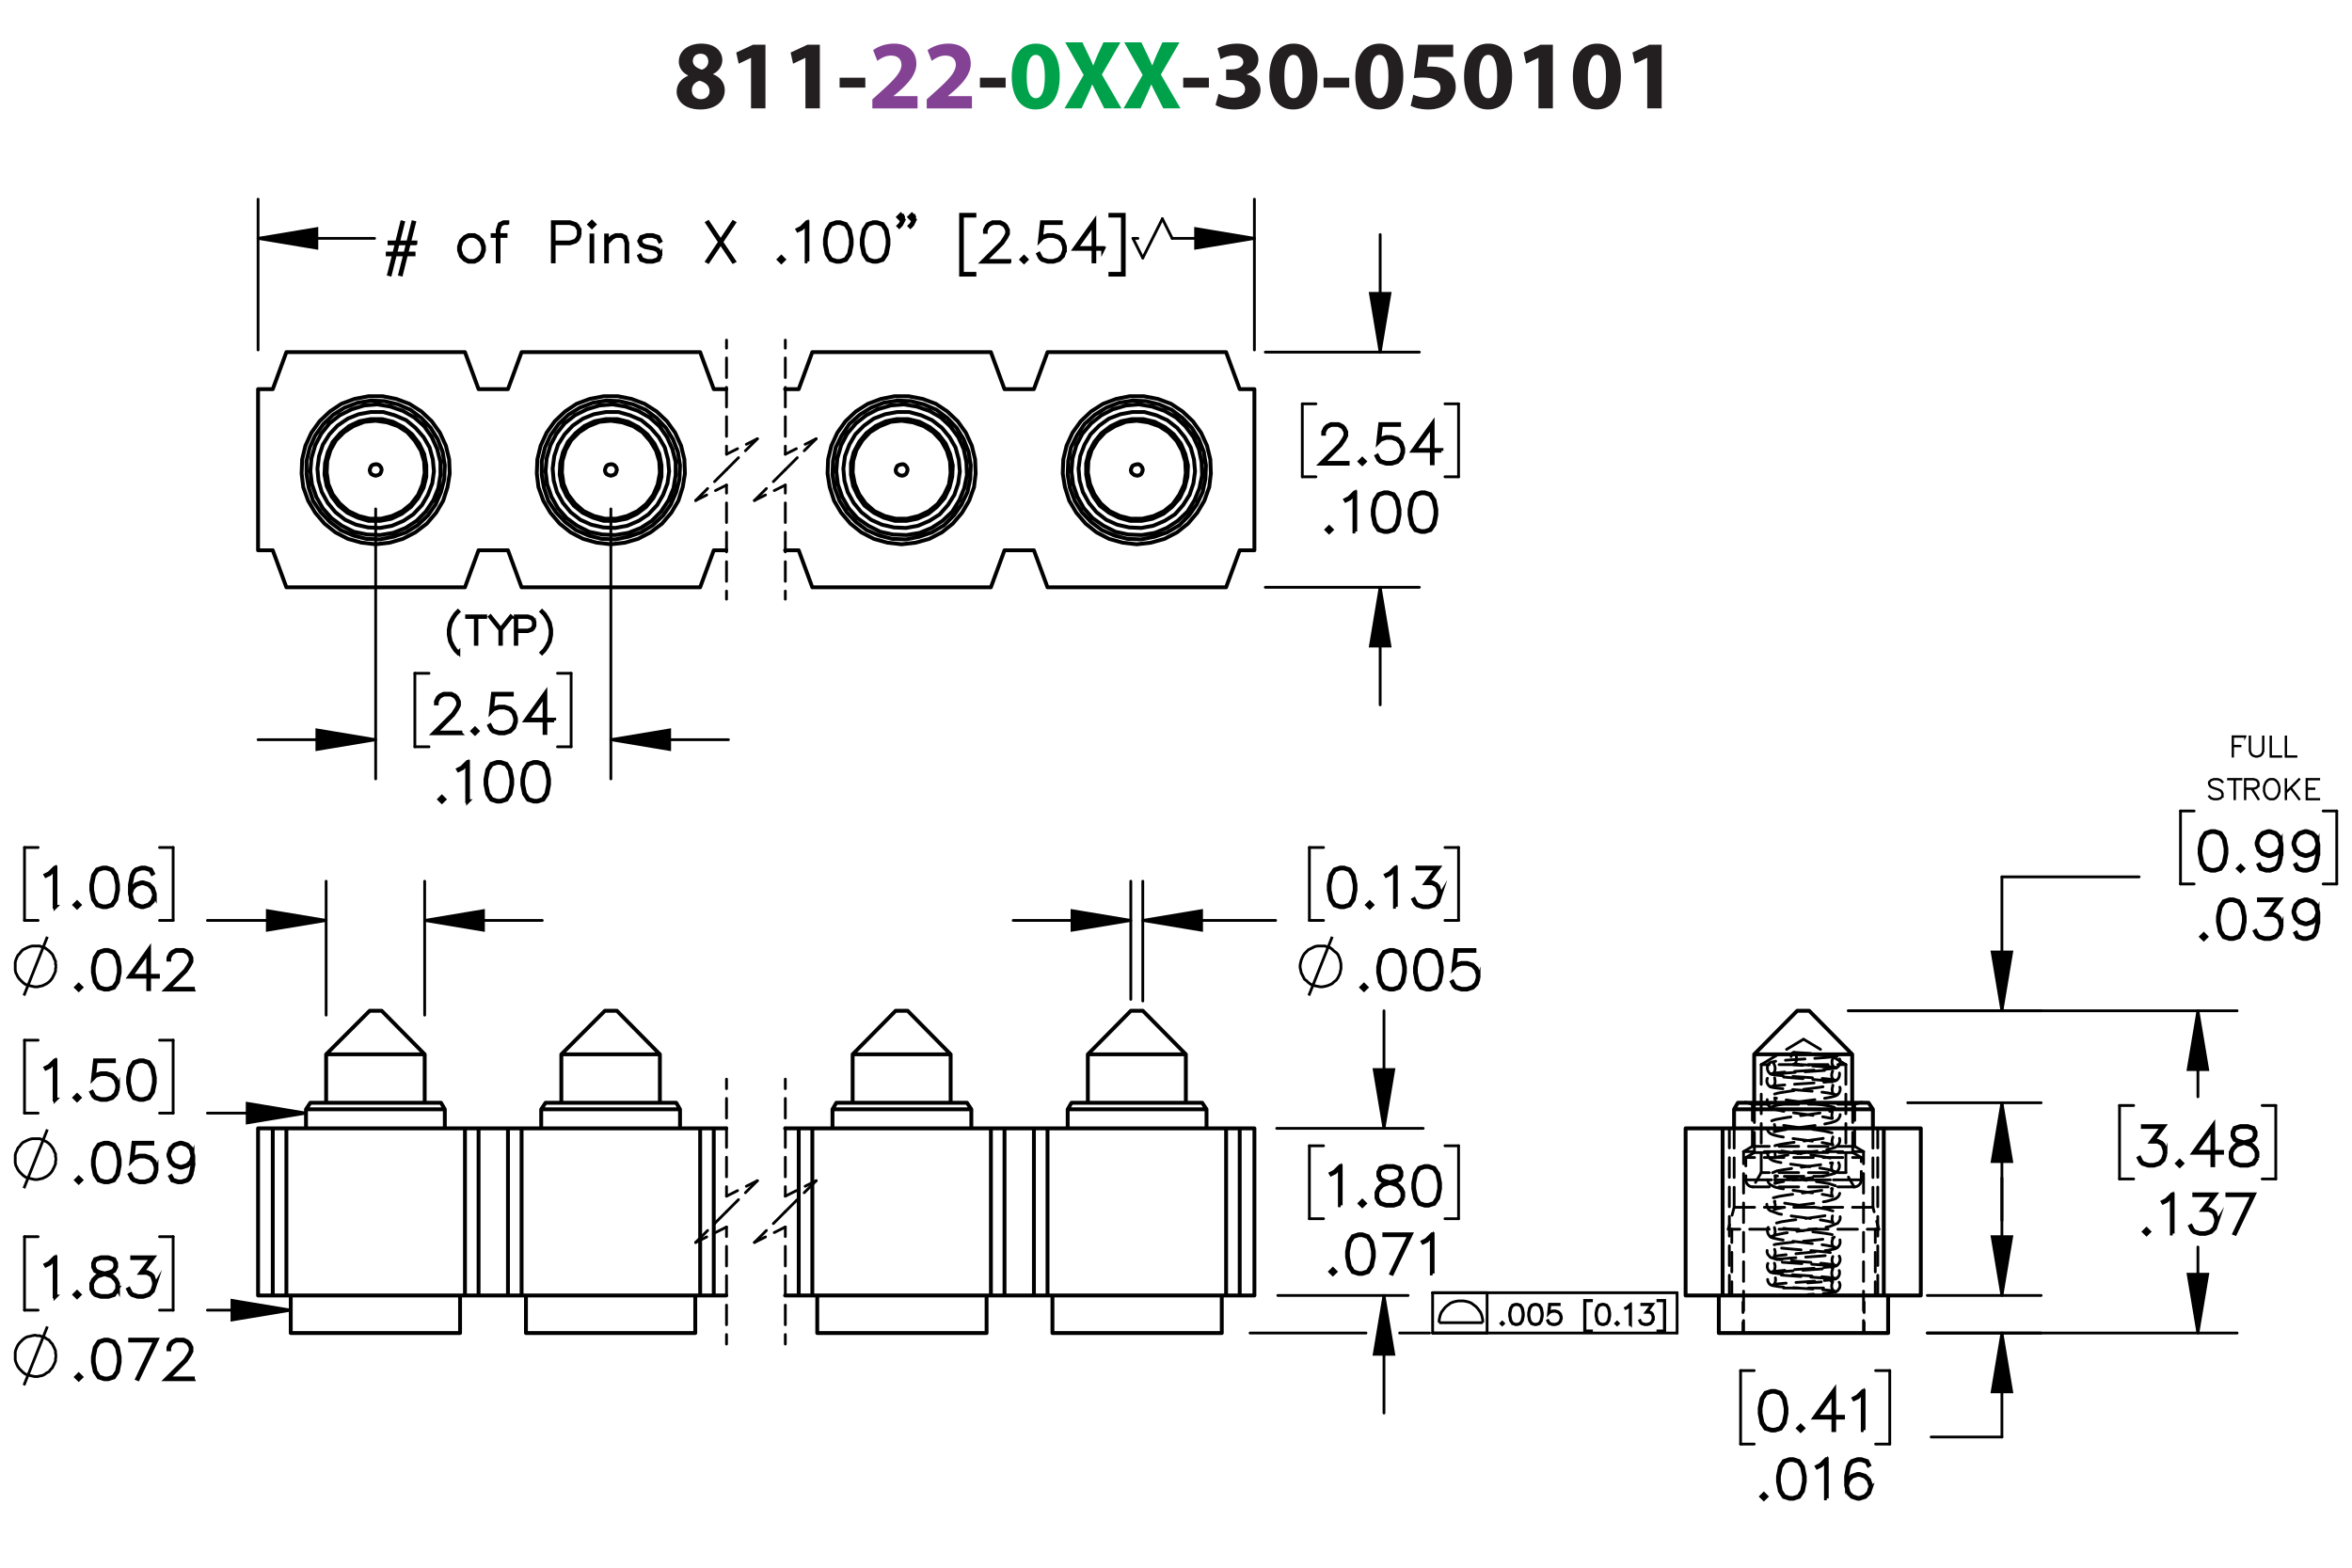 <?xml version="1.0" encoding="UTF-8"?><svg id="Layer_1" xmlns="http://www.w3.org/2000/svg" viewBox="0 0 432 288"><defs><style>.cls-1{stroke-dashoffset:1.254px;}.cls-1,.cls-2,.cls-3,.cls-4,.cls-5,.cls-6,.cls-7,.cls-8,.cls-9,.cls-10,.cls-11,.cls-12,.cls-13,.cls-14,.cls-15,.cls-16,.cls-17,.cls-18,.cls-19,.cls-20,.cls-21,.cls-22,.cls-23,.cls-24,.cls-25,.cls-26,.cls-27,.cls-28,.cls-29,.cls-30,.cls-31,.cls-32,.cls-33,.cls-34,.cls-35,.cls-36,.cls-37,.cls-38,.cls-39,.cls-40,.cls-41,.cls-42,.cls-43,.cls-44,.cls-45,.cls-46,.cls-47,.cls-48,.cls-49,.cls-50,.cls-51,.cls-52,.cls-53,.cls-54,.cls-55,.cls-56,.cls-57,.cls-58,.cls-59,.cls-60,.cls-61,.cls-62,.cls-63,.cls-64,.cls-65,.cls-66,.cls-67,.cls-68{stroke:#000;}.cls-1,.cls-2,.cls-3,.cls-4,.cls-5,.cls-7,.cls-8,.cls-9,.cls-11,.cls-12,.cls-13,.cls-14,.cls-15,.cls-16,.cls-17,.cls-18,.cls-19,.cls-20,.cls-21,.cls-22,.cls-23,.cls-24,.cls-25,.cls-26,.cls-27,.cls-28,.cls-29,.cls-30,.cls-31,.cls-32,.cls-33,.cls-34,.cls-35,.cls-36,.cls-38,.cls-39,.cls-40,.cls-41,.cls-42,.cls-43,.cls-44,.cls-45,.cls-46,.cls-47,.cls-48,.cls-49,.cls-50,.cls-51,.cls-52,.cls-53,.cls-54,.cls-55,.cls-56,.cls-57,.cls-58,.cls-59,.cls-60,.cls-61,.cls-62,.cls-63,.cls-64,.cls-65,.cls-66,.cls-67,.cls-68{fill:none;}.cls-1,.cls-2,.cls-3,.cls-4,.cls-5,.cls-7,.cls-8,.cls-9,.cls-11,.cls-12,.cls-13,.cls-14,.cls-15,.cls-16,.cls-17,.cls-18,.cls-19,.cls-20,.cls-21,.cls-22,.cls-23,.cls-24,.cls-25,.cls-26,.cls-27,.cls-28,.cls-29,.cls-30,.cls-31,.cls-32,.cls-33,.cls-34,.cls-35,.cls-36,.cls-38,.cls-39,.cls-40,.cls-42,.cls-44,.cls-45,.cls-46,.cls-47,.cls-48,.cls-49,.cls-50,.cls-51,.cls-52,.cls-53,.cls-54,.cls-55,.cls-57,.cls-58,.cls-59,.cls-60,.cls-61,.cls-62,.cls-63,.cls-64,.cls-65,.cls-66,.cls-67,.cls-68{stroke-width:.51px;}.cls-1,.cls-2,.cls-3,.cls-4,.cls-5,.cls-7,.cls-8,.cls-9,.cls-11,.cls-12,.cls-13,.cls-14,.cls-15,.cls-16,.cls-17,.cls-18,.cls-19,.cls-20,.cls-21,.cls-22,.cls-23,.cls-24,.cls-25,.cls-26,.cls-27,.cls-28,.cls-29,.cls-30,.cls-32,.cls-33,.cls-34,.cls-35,.cls-36,.cls-38,.cls-39,.cls-40,.cls-42,.cls-43,.cls-44,.cls-45,.cls-46,.cls-47,.cls-48,.cls-49,.cls-50,.cls-51,.cls-52,.cls-53,.cls-54,.cls-55,.cls-56,.cls-57,.cls-58,.cls-59,.cls-60,.cls-61,.cls-62,.cls-63,.cls-64,.cls-65,.cls-66,.cls-67,.cls-68{stroke-linecap:round;stroke-linejoin:round;}.cls-1,.cls-2,.cls-3,.cls-4,.cls-5,.cls-7,.cls-8,.cls-9,.cls-12,.cls-13,.cls-14,.cls-15,.cls-16,.cls-17,.cls-18,.cls-19,.cls-20,.cls-21,.cls-22,.cls-23,.cls-24,.cls-25,.cls-26,.cls-27,.cls-28,.cls-29,.cls-30,.cls-32,.cls-33,.cls-34,.cls-35,.cls-36,.cls-38,.cls-39,.cls-40,.cls-42,.cls-44,.cls-45,.cls-46,.cls-47,.cls-48,.cls-49,.cls-50,.cls-51,.cls-52,.cls-53,.cls-54,.cls-55,.cls-57,.cls-58,.cls-59,.cls-60,.cls-61,.cls-62,.cls-63,.cls-64,.cls-65,.cls-66,.cls-67,.cls-68{stroke-dasharray:0 0 3.6 1.8;}.cls-2{stroke-dashoffset:1.312px;}.cls-3{stroke-dashoffset:.491px;}.cls-4{stroke-dashoffset:1.858px;}.cls-5{stroke-dashoffset:1.849px;}.cls-69{fill:#834293;}.cls-6{stroke-width:.5px;}.cls-6,.cls-10,.cls-31,.cls-37,.cls-41{stroke-miterlimit:10;}.cls-7{stroke-dashoffset:1.016px;}.cls-8{stroke-dashoffset:1.331px;}.cls-9{stroke-dashoffset:.669px;}.cls-10{stroke-width:.35px;}.cls-12{stroke-dashoffset:.823px;}.cls-13{stroke-dashoffset:1.584px;}.cls-14{stroke-dashoffset:-.073px;}.cls-15{stroke-dashoffset:2.052px;}.cls-16{stroke-dashoffset:1.994px;}.cls-17{stroke-dashoffset:1.073px;}.cls-18{stroke-dashoffset:2.124px;}.cls-19{stroke-dashoffset:2.566px;}.cls-20{stroke-dashoffset:1.152px;}.cls-21{stroke-dashoffset:.489px;}.cls-22{stroke-dashoffset:.871px;}.cls-23{stroke-dashoffset:1.724px;}.cls-24{stroke-dashoffset:2.618px;}.cls-25{stroke-dashoffset:.973px;}.cls-26{stroke-dashoffset:1.14px;}.cls-28{stroke-dashoffset:.504px;}.cls-29{stroke-dashoffset:1.476px;}.cls-30{stroke-dashoffset:.903px;}.cls-32{stroke-dashoffset:1.679px;}.cls-33{stroke-dashoffset:1.641px;}.cls-34{stroke-dashoffset:.945px;}.cls-35{stroke-dashoffset:-.472px;}.cls-36{stroke-dashoffset:1.612px;}.cls-37{stroke-width:.7px;}.cls-38{stroke-dashoffset:1.188px;}.cls-39{stroke-dashoffset:1.56px;}.cls-40{stroke-dashoffset:1.704px;}.cls-41,.cls-56{stroke-width:.51px;}.cls-42{stroke-dashoffset:1.295px;}.cls-43{stroke-width:.709px;}.cls-44{stroke-dashoffset:1.29px;}.cls-45{stroke-dashoffset:1.395px;}.cls-46{stroke-dashoffset:1.281px;}.cls-47{stroke-dashoffset:-.144px;}.cls-48{stroke-dashoffset:1.512px;}.cls-49{stroke-dashoffset:-.107px;}.cls-70{fill:#00a14b;}.cls-50{stroke-dashoffset:1.197px;}.cls-51{stroke-dashoffset:.59px;}.cls-52{stroke-dashoffset:1.368px;}.cls-53{stroke-dashoffset:1.582px;}.cls-54{stroke-dashoffset:2.47px;}.cls-55{stroke-dashoffset:1.302px;}.cls-57{stroke-dashoffset:-.023px;}.cls-58{stroke-dashoffset:1.357px;}.cls-59{stroke-dashoffset:2.119px;}.cls-60{stroke-dashoffset:2.086px;}.cls-61{stroke-dashoffset:1.259px;}.cls-71{fill:#231f20;}.cls-62{stroke-dashoffset:1.692px;}.cls-63{stroke-dashoffset:.828px;}.cls-64{stroke-dashoffset:1.351px;}.cls-65{stroke-dashoffset:-.036px;}.cls-66{stroke-dashoffset:.91px;}.cls-67{stroke-dashoffset:.637px;}.cls-68{stroke-dashoffset:-.121px;}</style></defs><path class="cls-71" d="m124.282,16.851c0-1.404.81-2.377,2.089-2.935v-.054c-1.135-.576-1.692-1.53-1.692-2.557,0-1.98,1.782-3.295,4.123-3.295,2.737,0,3.871,1.585,3.871,3.007,0,1.008-.54,1.998-1.692,2.575v.054c1.135.432,2.143,1.404,2.143,2.917,0,2.124-1.782,3.547-4.501,3.547-2.972,0-4.34-1.675-4.34-3.259Zm6.05-.09c0-1.026-.756-1.639-1.836-1.927-.9.252-1.423.9-1.423,1.747-.018.846.63,1.639,1.656,1.639.973,0,1.603-.63,1.603-1.458Zm-3.079-5.546c0,.792.721,1.296,1.657,1.585.63-.18,1.188-.756,1.188-1.494,0-.72-.415-1.44-1.423-1.44-.936,0-1.423.612-1.423,1.35Z"/><path class="cls-71" d="m137.945,10.639h-.036l-2.232,1.062-.45-2.053,3.097-1.44h2.269v11.704h-2.647v-9.273Z"/><path class="cls-71" d="m147.935,10.639h-.035l-2.233,1.062-.45-2.053,3.098-1.44h2.269v11.704h-2.647v-9.273Z"/><path class="cls-71" d="m158.934,14.276v1.818h-4.718v-1.818h4.718Z"/><path class="cls-69" d="m160.228,19.912v-1.656l1.512-1.369c2.557-2.287,3.8-3.601,3.836-4.969,0-.955-.576-1.711-1.927-1.711-1.009,0-1.891.504-2.503.973l-.774-1.963c.883-.666,2.251-1.206,3.835-1.206,2.647,0,4.106,1.548,4.106,3.673,0,1.963-1.423,3.529-3.115,5.042l-1.08.9v.036h4.411v2.251h-8.3Z"/><path class="cls-69" d="m170.218,19.912v-1.656l1.513-1.369c2.557-2.287,3.799-3.601,3.835-4.969,0-.955-.576-1.711-1.927-1.711-1.008,0-1.891.504-2.503.973l-.773-1.963c.882-.666,2.25-1.206,3.835-1.206,2.647,0,4.106,1.548,4.106,3.673,0,1.963-1.423,3.529-3.115,5.042l-1.08.9v.036h4.411v2.251h-8.301Z"/><path class="cls-71" d="m184.709,14.276v1.818h-4.718v-1.818h4.718Z"/><path class="cls-70" d="m194.647,14.006c0,3.619-1.459,6.104-4.447,6.104-3.025,0-4.357-2.719-4.376-6.032,0-3.385,1.44-6.067,4.466-6.067,3.133,0,4.357,2.791,4.357,5.996Zm-6.068.072c-.018,2.683.63,3.961,1.692,3.961s1.639-1.333,1.639-3.997c0-2.593-.558-3.961-1.656-3.961-1.009,0-1.692,1.278-1.675,3.997Z"/><path class="cls-70" d="m202.817,19.912l-1.099-2.197c-.45-.846-.738-1.476-1.08-2.179h-.036c-.252.703-.558,1.333-.936,2.179l-1.008,2.197h-3.133l3.511-6.14-3.385-5.996h3.15l1.062,2.215c.36.738.63,1.333.918,2.017h.036c.288-.774.522-1.315.828-2.017l1.026-2.215h3.134l-3.422,5.924,3.602,6.212h-3.169Z"/><path class="cls-70" d="m213.653,19.912l-1.098-2.197c-.45-.846-.738-1.476-1.081-2.179h-.035c-.253.703-.559,1.333-.936,2.179l-1.009,2.197h-3.133l3.512-6.14-3.386-5.996h3.151l1.062,2.215c.359.738.63,1.333.918,2.017h.036c.288-.774.522-1.315.828-2.017l1.026-2.215h3.133l-3.421,5.924,3.601,6.212h-3.169Z"/><path class="cls-71" d="m222.041,14.276v1.818h-4.718v-1.818h4.718Z"/><path class="cls-71" d="m223.821,17.23c.486.252,1.603.72,2.719.72,1.423,0,2.144-.685,2.144-1.567,0-1.152-1.152-1.674-2.359-1.674h-1.116v-1.962h1.062c.918-.018,2.089-.36,2.089-1.351,0-.702-.576-1.224-1.728-1.224-.955,0-1.963.414-2.449.702l-.558-1.981c.702-.45,2.106-.882,3.619-.882,2.502,0,3.889,1.315,3.889,2.917,0,1.243-.702,2.215-2.143,2.719v.036c1.404.252,2.539,1.315,2.539,2.845,0,2.07-1.819,3.583-4.79,3.583-1.512,0-2.791-.397-3.475-.829l.558-2.052Z"/><path class="cls-71" d="m241.968,14.006c0,3.619-1.458,6.104-4.447,6.104-3.024,0-4.357-2.719-4.375-6.032,0-3.385,1.44-6.067,4.465-6.067,3.133,0,4.357,2.791,4.357,5.996Zm-6.067.072c-.019,2.683.63,3.961,1.692,3.961s1.639-1.333,1.639-3.997c0-2.593-.559-3.961-1.657-3.961-1.008,0-1.692,1.278-1.674,3.997Z"/><path class="cls-71" d="m247.816,14.276v1.818h-4.718v-1.818h4.718Z"/><path class="cls-71" d="m257.754,14.006c0,3.619-1.459,6.104-4.447,6.104-3.025,0-4.357-2.719-4.376-6.032,0-3.385,1.44-6.067,4.466-6.067,3.133,0,4.357,2.791,4.357,5.996Zm-6.068.072c-.018,2.683.63,3.961,1.692,3.961s1.639-1.333,1.639-3.997c0-2.593-.558-3.961-1.656-3.961-1.009,0-1.692,1.278-1.675,3.997Z"/><path class="cls-71" d="m266.915,10.46h-4.537l-.252,1.8c.252-.036.468-.036.756-.036,1.116,0,2.251.252,3.079.847.882.594,1.422,1.566,1.422,2.935,0,2.179-1.872,4.106-5.023,4.106-1.422,0-2.61-.324-3.259-.666l.486-2.052c.522.252,1.584.576,2.647.576,1.135,0,2.341-.54,2.341-1.783,0-1.206-.954-1.945-3.295-1.945-.648,0-1.099.036-1.584.108l.773-6.14h6.446v2.251Z"/><path class="cls-71" d="m277.733,14.006c0,3.619-1.459,6.104-4.447,6.104-3.025,0-4.357-2.719-4.376-6.032,0-3.385,1.44-6.067,4.466-6.067,3.133,0,4.357,2.791,4.357,5.996Zm-6.068.072c-.018,2.683.63,3.961,1.692,3.961s1.639-1.333,1.639-3.997c0-2.593-.558-3.961-1.656-3.961-1.009,0-1.692,1.278-1.675,3.997Z"/><path class="cls-71" d="m282.573,10.639h-.035l-2.233,1.062-.45-2.053,3.098-1.44h2.269v11.704h-2.647v-9.273Z"/><path class="cls-71" d="m297.713,14.006c0,3.619-1.458,6.104-4.447,6.104-3.024,0-4.357-2.719-4.375-6.032,0-3.385,1.44-6.067,4.465-6.067,3.133,0,4.357,2.791,4.357,5.996Zm-6.067.072c-.019,2.683.63,3.961,1.692,3.961s1.639-1.333,1.639-3.997c0-2.593-.559-3.961-1.657-3.961-1.008,0-1.692,1.278-1.674,3.997Z"/><path class="cls-71" d="m302.553,10.639h-.035l-2.233,1.062-.45-2.053,3.098-1.44h2.269v11.704h-2.647v-9.273Z"/><path class="cls-41" d="m264.337,242.991h8m0,0v-.5l-.1-.5-.1-.4-.2-.5-.3-.4-.3-.4-.3-.3-.4-.3-.4-.3-.5-.2-.4-.1-.5-.1h-1l-.5.1-.4.1-.5.2-.4.3-.4.3-.3.3-.3.4-.3.4-.2.5-.1.4-.1.5v.5"/><path class="cls-6" d="m276.153,243.138l-.231.225-.23-.225.23-.23.231.23Zm-.11,0l-.12-.119-.119.119.119.119.12-.119Z"/><path class="cls-6" d="m279.804,241.743l-.174.885-.367.544-.545.176h-.362l-.546-.176-.364-.544-.176-.885v-.537l.176-.883.364-.545.546-.181h.362l.545.181.367.545.174.883v.537Zm-.078-.012v-.513l-.176-.866-.336-.506-.506-.168h-.341l-.506.168-.338.506-.174.866v.513l.174.867.338.505.506.169h.341l.506-.169.336-.505.176-.867Z"/><path class="cls-6" d="m283.292,241.743l-.174.885-.367.544-.545.176h-.362l-.546-.176-.364-.544-.176-.885v-.537l.176-.883.364-.545.546-.181h.362l.545.181.367.545.174.883v.537Zm-.078-.012v-.513l-.176-.866-.336-.506-.506-.168h-.341l-.506.168-.338.506-.174.866v.513l.174.867.338.505.506.169h.341l.506-.169.336-.505.176-.867Z"/><path class="cls-6" d="m286.781,242.269l-.179.539-.367.364-.54.176h-.536l-.541-.176-.19-.185-.176-.354.07-.039.174.345.161.166.512.169h.517l.511-.169.336-.337.171-.51v-.34l-.171-.51-.336-.335-.511-.171h-.517l-.512.171-.244.251.189-1.726h1.791v.081h-1.721l-.158,1.423.104-.101.541-.178h.536l.54.178.367.367.179.539v.361Z"/><path class="cls-6" d="m292.317,244.573h-1.267v-5.676h1.267v.08h-1.187v5.516h1.187v.08Z"/><path class="cls-6" d="m295.672,241.743l-.174.885-.367.544-.545.176h-.362l-.546-.176-.364-.544-.176-.885v-.537l.176-.883.364-.545.546-.181h.362l.545.181.367.545.174.883v.537Zm-.078-.012v-.513l-.176-.866-.336-.506-.506-.168h-.341l-.506.168-.338.506-.174.866v.513l.174.867.338.505.506.169h.341l.506-.169.336-.505.176-.867Z"/><path class="cls-6" d="m297.248,243.138l-.231.225-.23-.225.23-.23.231.23Zm-.11,0l-.12-.119-.119.119.119.119.12-.119Z"/><path class="cls-6" d="m299.497,243.314h-.081v-3.582l-.46.467-.357.174-.039-.068.345-.176.536-.53h.057v3.716Z"/><path class="cls-6" d="m303.688,242.269l-.179.539-.367.364-.54.176h-.536l-.541-.176-.19-.185-.176-.354.07-.039.174.345.161.166.512.169h.517l.511-.169.336-.337.171-.51v-.34l-.171-.51-.167-.159-.335-.171h-.597l1.052-1.398h-1.848v-.081h2.009l-1.052,1.399h.455l.367.18.185.191.179.539v.361Z"/><path class="cls-6" d="m305.774,244.573h-1.268v-.08h1.187v-5.516h-1.187v-.08h1.268v5.676Z"/><line class="cls-56" x1="308.037" y1="237.491" x2="263.137" y2="237.491"/><line class="cls-56" x1="263.137" y1="244.891" x2="308.037" y2="244.891"/><line class="cls-56" x1="308.037" y1="237.491" x2="308.037" y2="244.891"/><line class="cls-56" x1="273.137" y1="237.491" x2="273.137" y2="244.891"/><line class="cls-56" x1="273.137" y1="237.491" x2="263.137" y2="237.491"/><line class="cls-56" x1="263.137" y1="244.891" x2="273.137" y2="244.891"/><line class="cls-56" x1="263.137" y1="237.491" x2="263.137" y2="244.891"/><path class="cls-56" d="m250.896,244.891h-21.291"/><path class="cls-56" d="m262.572,244.891h-5.495"/><path class="cls-37" d="m246.252,221.422h-.156v-6.939l-.892.903-.691.336-.076-.133.668-.341,1.038-1.026h.109v7.2Z"/><path class="cls-37" d="m250.665,221.081l-.445.435-.445-.435.445-.444.445.444Zm-.213,0l-.232-.231-.232.231.232.232.232-.232Z"/><path class="cls-37" d="m257.737,220.083l-.706,1.065-1.057.341h-1.38l-1.048-.341-.369-.359-.351-.705v-1.055l.351-.71.706-.695,1.081-.359-.731-.175-.711-.359-.355-.715v-.719l.355-.724,1.071-.351h1.38l1.066.351.36.724v.719l-.36.715-.711.359-.726.175.038.01,1.038.35.711.695.346.71v1.055Zm-.151-.038v-.979l-.332-.648-.649-.662-1-.326-.322-.091-.317.091-1,.326-.654.662-.327.648v.979l.327.648.312.321.991.327h1.336l.981-.327.654-.97Zm-.341-4.068v-.643l-.323-.63-.972-.326h-1.336l-.973.326-.322.63v.643l.322.639.649.317.991.255.99-.255.649-.317.323-.639Z"/><path class="cls-37" d="m264.497,218.38l-.336,1.713-.711,1.055-1.058.341h-.701l-1.058-.341-.706-1.055-.341-1.713v-1.041l.341-1.712.706-1.055,1.058-.351h.701l1.058.351.711,1.055.336,1.712v1.041Zm-.151-.023v-.993l-.341-1.68-.649-.98-.981-.326h-.659l-.981.326-.654.98-.336,1.68v.993l.336,1.68.654.979.981.327h.659l.981-.327.649-.979.341-1.68Z"/><path class="cls-37" d="m245.261,233.617l-.445.435-.445-.435.445-.444.445.444Zm-.213,0l-.232-.231-.232.231.232.232.232-.232Z"/><path class="cls-37" d="m252.333,230.916l-.336,1.713-.711,1.055-1.058.341h-.701l-1.058-.341-.706-1.055-.341-1.713v-1.041l.341-1.712.706-1.055,1.058-.351h.701l1.058.351.711,1.055.336,1.712v1.041Zm-.151-.023v-.993l-.341-1.68-.649-.98-.981-.326h-.659l-.981.326-.654.98-.336,1.68v.993l.336,1.68.654.979.981.327h.659l.981-.327.649-.979.341-1.68Z"/><path class="cls-37" d="m259.146,226.758l-3.461,7.219-.133-.052,3.338-7.011h-4.632v-.156h4.888Z"/><path class="cls-37" d="m263.137,233.958h-.156v-6.939l-.892.903-.691.336-.076-.133.668-.341,1.038-1.026h.109v7.2Z"/><path class="cls-37" d="m248.968,163.544l-.336,1.713-.711,1.055-1.058.341h-.701l-1.058-.341-.706-1.055-.341-1.713v-1.041l.341-1.712.706-1.055,1.058-.351h.701l1.058.351.711,1.055.336,1.712v1.041Zm-.151-.023v-.993l-.341-1.68-.649-.98-.981-.326h-.659l-.981.326-.654.98-.336,1.68v.993l.336,1.68.654.979.981.327h.659l.981-.327.649-.979.341-1.68Z"/><path class="cls-37" d="m252.02,166.245l-.445.435-.445-.435.445-.444.445.444Zm-.213,0l-.232-.231-.232.231.232.232.232-.232Z"/><path class="cls-37" d="m256.377,166.586h-.156v-6.939l-.892.903-.691.336-.076-.133.668-.341,1.038-1.026h.109v7.2Z"/><path class="cls-37" d="m264.497,164.561l-.346,1.045-.711.705-1.048.341h-1.038l-1.048-.341-.369-.359-.342-.686.138-.075.337.667.312.321.991.327h1l.99-.327.649-.652.332-.989v-.657l-.332-.988-.322-.308-.649-.331h-1.156l2.038-2.711h-3.579v-.156h3.892l-2.038,2.711h.882l.711.35.36.369.346,1.046v.7Z"/><path class="cls-31" d="m240.4,182.891l4.3-10.8m1.6,5.4v-.4l-.1-.5-.1-.4-.2-.5-.2-.4-.3-.3-.4-.3-.3-.3-.4-.3-.5-.1-.4-.2h-1.4l-.5.1-.4.2-.4.2-.4.2-.3.3-.4.4-.2.3-.2.4-.2.5-.1.4-.1.5v.5l.1.4.1.5.2.4.2.4.2.4.4.3.3.3.4.3.4.2.4.1.5.1.5.1h.4l.5-.1.4-.1.5-.2.4-.2.3-.3.4-.3.3-.4.2-.4.2-.4.1-.5.1-.4v-.5"/><path class="cls-37" d="m250.971,181.386l-.445.435-.446-.435.446-.444.445.444Zm-.213,0l-.232-.231-.232.231.232.232.232-.232Z"/><path class="cls-37" d="m258.047,178.685l-.337,1.713-.711,1.055-1.058.341h-.702l-1.058-.341-.706-1.055-.342-1.713v-1.041l.342-1.712.706-1.055,1.058-.351h.702l1.058.351.711,1.055.337,1.712v1.041Zm-.151-.023v-.993l-.342-1.68-.649-.98-.982-.326h-.659l-.981.326-.654.98-.337,1.68v.993l.337,1.68.654.979.981.327h.659l.982-.327.649-.979.342-1.68Z"/><path class="cls-37" d="m264.81,178.685l-.337,1.713-.711,1.055-1.058.341h-.702l-1.058-.341-.706-1.055-.342-1.713v-1.041l.342-1.712.706-1.055,1.058-.351h.702l1.058.351.711,1.055.337,1.712v1.041Zm-.151-.023v-.993l-.342-1.68-.649-.98-.982-.326h-.659l-.981.326-.654.98-.337,1.68v.993l.337,1.68.654.979.981.327h.659l.982-.327.649-.979.342-1.68Z"/><path class="cls-37" d="m271.572,179.702l-.346,1.045-.712.705-1.048.341h-1.039l-1.048-.341-.37-.359-.341-.686.138-.075.336.667.314.321.991.327h1l.991-.327.65-.652.332-.989v-.657l-.332-.988-.65-.648-.991-.331h-1l-.991.331-.475.487.365-3.345h3.472v.156h-3.334l-.309,2.758.204-.193,1.048-.346h1.039l1.048.346.712.709.346,1.046v.7Z"/><path class="cls-37" d="m10.19,166.584h-.156v-6.939l-.892.903-.692.336-.076-.133.668-.341,1.038-1.026h.109v7.2Z"/><path class="cls-37" d="m14.602,166.243l-.446.435-.445-.435.445-.444.446.444Zm-.213,0l-.232-.231-.232.231.232.232.232-.232Z"/><path class="cls-37" d="m21.675,163.542l-.337,1.713-.711,1.055-1.057.341h-.701l-1.057-.341-.707-1.055-.341-1.713v-1.041l.341-1.712.707-1.055,1.057-.351h.701l1.057.351.711,1.055.337,1.712v1.041Zm-.152-.023v-.993l-.341-1.68-.649-.98-.981-.326h-.659l-.981.326-.654.98-.337,1.68v.993l.337,1.68.654.979.981.327h.659l.981-.327.649-.979.341-1.68Z"/><path class="cls-37" d="m28.435,164.56l-.346,1.045-.711.705-1.048.341h-.36l-1.048-.341-.711-.705-.346-1.386v-1.718l.336-1.712.351-.7.37-.354,1.048-.351h.701l1.067.351.351.704-.137.081-.332-.653-.972-.326h-.659l-.991.326-.308.322-.332.657-.341,1.68v1.211l.194-.582.711-.71,1.048-.35h.36l1.048.35.711.71.346,1.046v.359Zm-.152-.024v-.316l-.332-.989-.649-.647-.991-.331h-.323l-.991.331-.649.647-.332.98.332,1.315.649.652.991.327h.323l.991-.327.649-.652.332-.989Z"/><path class="cls-31" d="m4.4,182.891l4.3-10.8m1.6,5.4l-.1-.4v-.5l-.2-.4-.2-.5-.2-.4-.3-.3-.3-.3-.4-.3-.4-.3-.4-.1-.5-.2h-1.4l-.4.1-.5.2-.4.2-.4.2-.3.3-.3.4-.3.3-.2.4-.2.5-.1.4v1.4l.1.5.2.4.2.4.3.4.3.3.3.3.4.3.4.2.5.1.4.1.5.1h.5l.4-.1.5-.1.4-.2.4-.2.4-.3.3-.3.3-.4.2-.4.2-.4.2-.5v-.4l.1-.5"/><path class="cls-37" d="m14.904,181.386l-.446.435-.446-.435.446-.444.446.444Zm-.213,0l-.232-.231-.232.231.232.232.232-.232Z"/><path class="cls-37" d="m21.98,178.685l-.336,1.713-.711,1.055-1.058.341h-.702l-1.058-.341-.707-1.055-.341-1.713v-1.041l.341-1.712.707-1.055,1.058-.351h.702l1.058.351.711,1.055.336,1.712v1.041Zm-.152-.023v-.993l-.341-1.68-.65-.98-.981-.326h-.659l-.982.326-.654.98-.337,1.68v.993l.337,1.68.654.979.982.327h.659l.981-.327.65-.979.341-1.68Z"/><path class="cls-37" d="m29.008,179.428h-1.622v2.299h-.156v-2.299h-3.476l3.632-5.066v4.91h1.622v.156Zm-1.778-.156v-4.423l-3.168,4.423h3.168Z"/><path class="cls-37" d="m35.43,181.793h-4.942l3.524-3.506.668-1.008.332-.662v-.639l-.332-.647-.318-.322-.654-.326h-1.318l-.65.326-.322.322-.332.647v.322h-.152v-.359l.346-.71.36-.354.711-.351h1.399l.707.351.36.354.351.71v.719l-.351.695-.688,1.026-3.277,3.265h4.577v.146Z"/><path class="cls-37" d="m10.188,201.994h-.156v-6.939l-.892.903-.692.336-.076-.133.668-.341,1.038-1.026h.109v7.2Z"/><path class="cls-37" d="m14.601,201.653l-.446.435-.445-.435.445-.444.446.444Zm-.213,0l-.232-.231-.232.231.232.232.232-.232Z"/><path class="cls-37" d="m21.674,199.97l-.346,1.045-.711.705-1.048.341h-1.038l-1.047-.341-.37-.359-.341-.686.137-.075.336.667.313.321.991.327h1l.991-.327.649-.652.332-.989v-.657l-.332-.988-.649-.648-.991-.331h-1l-.991.331-.474.487.365-3.345h3.47v.156h-3.333l-.308,2.758.204-.193,1.047-.346h1.038l1.048.346.711.709.346,1.046v.7Z"/><path class="cls-37" d="m28.434,198.952l-.337,1.713-.711,1.055-1.057.341h-.701l-1.057-.341-.707-1.055-.341-1.713v-1.041l.341-1.712.707-1.055,1.057-.351h.701l1.057.351.711,1.055.337,1.712v1.041Zm-.152-.023v-.993l-.341-1.68-.649-.98-.981-.326h-.659l-.981.326-.654.98-.337,1.68v.993l.337,1.68.654.979.981.327h.659l.981-.327.649-.979.341-1.68Z"/><path class="cls-31" d="m4.4,218.291l4.3-10.8m1.6,5.4l-.1-.4v-.5l-.2-.4-.2-.5-.2-.3-.3-.4-.3-.3-.4-.3-.4-.2-.4-.2-.5-.2h-1.4l-.4.1-.5.2-.4.2-.4.2-.3.3-.3.4-.3.3-.2.5-.2.4-.1.4v1.4l.1.5.2.4.2.4.3.4.3.3.3.3.4.3.4.2.5.1.4.1.5.1h.5l.4-.1.5-.1.4-.2.4-.2.4-.3.3-.3.3-.4.2-.4.2-.4.2-.5v-.4l.1-.5"/><path class="cls-37" d="m14.904,216.791l-.446.435-.446-.435.446-.444.446.444Zm-.213,0l-.232-.231-.232.231.232.232.232-.232Z"/><path class="cls-37" d="m21.98,214.09l-.336,1.713-.711,1.055-1.058.341h-.702l-1.058-.341-.707-1.055-.341-1.713v-1.041l.341-1.712.707-1.055,1.058-.351h.702l1.058.351.711,1.055.336,1.712v1.041Zm-.152-.023v-.993l-.341-1.68-.65-.98-.981-.326h-.659l-.982.326-.654.98-.337,1.68v.993l.337,1.68.654.979.982.327h.659l.981-.327.65-.979.341-1.68Z"/><path class="cls-37" d="m28.743,215.107l-.346,1.045-.711.705-1.048.341h-1.039l-1.048-.341-.37-.359-.342-.686.138-.075.337.667.313.321.991.327h1l.991-.327.649-.652.332-.989v-.657l-.332-.988-.649-.648-.991-.331h-1l-.991.331-.475.487.365-3.345h3.472v.156h-3.334l-.308,2.758.204-.193,1.048-.346h1.039l1.048.346.711.709.346,1.046v.7Z"/><path class="cls-37" d="m35.505,214.09l-.336,1.713-.351.695-.37.359-1.048.341h-.702l-1.067-.341-.351-.705.138-.08.332.652.972.327h.659l.991-.327.308-.321.332-.657.341-1.68v-1.211l-.194.582-.711.709-1.048.351h-.36l-1.048-.351-.711-.709-.346-1.046v-.359l.346-1.046.711-.704,1.048-.351h.36l1.048.351.711.704.346,1.387v1.717Zm-.152-1.708l-.332-1.315-.649-.653-.991-.326h-.323l-.991.326-.65.653-.332.983v.322l.332.988.65.648.991.331h.323l.991-.331.649-.648.332-.98Z"/><path class="cls-37" d="m10.188,238.175h-.156v-6.939l-.892.903-.692.336-.076-.133.668-.341,1.038-1.026h.109v7.2Z"/><path class="cls-37" d="m14.601,237.834l-.446.435-.445-.435.445-.444.446.444Zm-.213,0l-.232-.231-.232.231.232.232.232-.232Z"/><path class="cls-37" d="m21.674,236.836l-.707,1.065-1.057.341h-1.379l-1.047-.341-.37-.359-.351-.705v-1.055l.351-.71.706-.695,1.081-.359-.73-.175-.711-.359-.355-.715v-.719l.355-.724,1.071-.351h1.379l1.067.351.36.724v.719l-.36.715-.711.359-.725.175.038.01,1.038.35.711.695.346.71v1.055Zm-.152-.038v-.979l-.332-.648-.649-.662-1-.326-.322-.091-.318.091-1,.326-.654.662-.327.648v.979l.327.648.313.321.991.327h1.337l.981-.327.654-.97Zm-.341-4.068v-.643l-.322-.63-.972-.326h-1.337l-.972.326-.322.63v.643l.322.639.649.317.991.255.991-.255.649-.317.322-.639Z"/><path class="cls-37" d="m28.434,236.15l-.346,1.045-.711.705-1.048.341h-1.038l-1.047-.341-.37-.359-.341-.686.137-.075.336.667.313.321.991.327h1l.991-.327.649-.652.332-.989v-.657l-.332-.988-.323-.308-.649-.331h-1.156l2.038-2.711h-3.579v-.156h3.892l-2.039,2.711h.882l.711.35.36.369.346,1.046v.7Z"/><path class="cls-31" d="m4.4,254.491l4.3-10.8m1.6,5.4l-.1-.5v-.4l-.2-.5-.2-.4-.2-.4-.3-.3-.3-.4-.4-.2-.4-.3-.4-.1-.5-.2h-.4l-.5-.1-.5.1-.4.1-.5.1-.4.2-.4.3-.3.3-.3.3-.3.4-.2.4-.2.5-.1.4v1.4l.1.4.2.5.2.4.3.4.3.3.3.3.4.3.4.2.5.1.4.1.5.1h.5l.4-.1.5-.1.4-.2.4-.3.4-.2.3-.4.3-.3.2-.4.2-.4.2-.5v-.4l.1-.5"/><path class="cls-37" d="m14.904,252.971l-.446.435-.446-.435.446-.444.446.444Zm-.213,0l-.232-.231-.232.231.232.232.232-.232Z"/><path class="cls-37" d="m21.98,250.269l-.336,1.713-.711,1.055-1.058.341h-.702l-1.058-.341-.707-1.055-.341-1.713v-1.041l.341-1.712.707-1.055,1.058-.351h.702l1.058.351.711,1.055.336,1.712v1.041Zm-.152-.023v-.993l-.341-1.68-.65-.98-.981-.326h-.659l-.982.326-.654.98-.337,1.68v.993l.337,1.68.654.979.982.327h.659l.981-.327.65-.979.341-1.68Z"/><path class="cls-37" d="m28.795,246.111l-3.462,7.219-.133-.052,3.338-7.011h-4.633v-.156h4.89Z"/><path class="cls-37" d="m35.43,253.378h-4.942l3.524-3.506.668-1.008.332-.662v-.639l-.332-.647-.318-.322-.654-.326h-1.318l-.65.326-.322.322-.332.647v.322h-.152v-.359l.346-.71.36-.354.711-.351h1.399l.707.351.36.354.351.71v.719l-.351.695-.688,1.026-3.277,3.265h4.577v.146Z"/><path class="cls-37" d="m247.529,85.18h-4.941l3.523-3.505.669-1.008.332-.662v-.639l-.332-.648-.317-.321-.654-.327h-1.319l-.649.327-.322.321-.332.648v.322h-.151v-.36l.346-.71.36-.355.712-.35h1.398l.707.35.36.355.351.71v.719l-.351.695-.688,1.026-3.277,3.264h4.576v.147Z"/><path class="cls-37" d="m250.659,84.773l-.445.435-.446-.435.446-.444.445.444Zm-.213,0l-.232-.231-.232.231.232.232.232-.232Z"/><path class="cls-37" d="m257.735,83.089l-.346,1.046-.712.705-1.048.341h-1.039l-1.048-.341-.37-.359-.341-.686.138-.076.336.667.314.322.991.326h1l.991-.326.65-.653.332-.989v-.658l-.332-.989-.65-.648-.991-.331h-1l-.991.331-.475.487.365-3.345h3.472v.156h-3.334l-.309,2.758.204-.194,1.048-.345h1.039l1.048.345.712.71.346,1.046v.7Z"/><path class="cls-37" d="m264.764,82.814h-1.622v2.299h-.156v-2.299h-3.477l3.633-5.066v4.911h1.622v.156Zm-1.778-.156v-4.423l-3.168,4.423h3.168Z"/><path class="cls-37" d="m244.573,97.31l-.445.435-.445-.435.445-.444.445.444Zm-.213,0l-.232-.231-.232.231.232.232.232-.232Z"/><path class="cls-37" d="m248.93,97.65h-.156v-6.94l-.892.904-.691.336-.076-.133.668-.34,1.038-1.027h.109v7.2Z"/><path class="cls-37" d="m257.05,94.608l-.336,1.713-.711,1.055-1.058.341h-.701l-1.058-.341-.706-1.055-.341-1.713v-1.04l.341-1.712.706-1.055,1.058-.35h.701l1.058.35.711,1.055.336,1.712v1.04Zm-.151-.023v-.994l-.341-1.679-.649-.979-.981-.327h-.659l-.981.327-.654.979-.336,1.679v.994l.336,1.679.654.98.981.326h.659l.981-.326.649-.98.341-1.679Z"/><path class="cls-37" d="m263.81,94.608l-.336,1.713-.711,1.055-1.058.341h-.701l-1.058-.341-.706-1.055-.341-1.713v-1.04l.341-1.712.706-1.055,1.058-.35h.701l1.058.35.711,1.055.336,1.712v1.04Zm-.151-.023v-.994l-.341-1.679-.649-.979-.981-.327h-.659l-.981.327-.654.979-.336,1.679v.994l.336,1.679.654.98.981.326h.659l.981-.326.649-.98.341-1.679Z"/><path class="cls-37" d="m84.563,134.716h-4.942l3.524-3.505.668-1.008.332-.662v-.639l-.332-.648-.318-.321-.654-.327h-1.318l-.65.327-.322.321-.332.648v.322h-.152v-.36l.346-.71.36-.355.711-.35h1.399l.707.35.36.355.351.71v.719l-.351.695-.688,1.026-3.277,3.264h4.577v.147Z"/><path class="cls-37" d="m87.693,134.309l-.446.435-.446-.435.446-.444.446.444Zm-.213,0l-.232-.231-.232.231.232.232.232-.232Z"/><path class="cls-37" d="m94.769,132.625l-.346,1.046-.711.705-1.048.341h-1.039l-1.048-.341-.37-.359-.342-.686.138-.076.337.667.313.322.991.326h1l.991-.326.649-.653.332-.989v-.658l-.332-.989-.649-.648-.991-.331h-1l-.991.331-.475.487.365-3.345h3.472v.156h-3.334l-.308,2.758.204-.194,1.048-.345h1.039l1.048.345.711.71.346,1.046v.7Z"/><path class="cls-37" d="m101.797,132.351h-1.622v2.299h-.156v-2.299h-3.476l3.632-5.066v4.911h1.622v.156Zm-1.778-.156v-4.423l-3.168,4.423h3.168Z"/><path class="cls-37" d="m81.607,146.846l-.446.435-.445-.435.445-.444.446.444Zm-.213,0l-.232-.231-.232.231.232.231.232-.231Z"/><path class="cls-37" d="m85.964,147.186h-.156v-6.94l-.892.904-.692.336-.076-.133.668-.34,1.038-1.027h.109v7.2Z"/><path class="cls-37" d="m94.084,144.144l-.337,1.713-.711,1.055-1.057.341h-.701l-1.057-.341-.707-1.055-.341-1.713v-1.04l.341-1.712.707-1.055,1.057-.35h.701l1.057.35.711,1.055.337,1.712v1.04Zm-.152-.023v-.994l-.341-1.679-.649-.979-.981-.327h-.659l-.981.327-.654.979-.337,1.679v.994l.337,1.679.654.98.981.326h.659l.981-.326.649-.98.341-1.679Z"/><path class="cls-37" d="m100.844,144.144l-.337,1.713-.711,1.055-1.057.341h-.701l-1.057-.341-.707-1.055-.341-1.713v-1.04l.341-1.712.707-1.055,1.057-.35h.701l1.057.35.711,1.055.337,1.712v1.04Zm-.152-.023v-.994l-.341-1.679-.649-.979-.981-.327h-.659l-.981.327-.654.979-.337,1.679v.994l.337,1.679.654.98.981.326h.659l.981-.326.649-.98.341-1.679Z"/><path class="cls-37" d="m76.305,44.701h-1.213l-.474,1.882h1.346v.151h-1.389l-.91,3.662-.156-.038.915-3.624h-1.886l-.91,3.662-.156-.038.915-3.624h-1.175v-.151h1.213l.474-1.882h-1.351v-.156h1.389l.915-3.671.156.038-.915,3.633h1.881l.915-3.671.156.038-.915,3.633h1.175v.156Zm-1.37,0h-1.882l-.474,1.882h1.882l.474-1.882Z"/><path class="cls-37" d="m88.889,45.992l-.351,1.046-.702.705-.706.341h-1.057l-.711-.341-.697-.705-.351-1.046v-.7l.351-1.046.697-.71.711-.345h1.057l.706.345.702.71.351,1.046v.7Zm-.156-.023v-.658l-.332-.989-.659-.648-.649-.331h-.981l-.649.331-.664.648-.327.989v.658l.327.989.664.653.649.326h.981l.649-.326.659-.653.332-.989Z"/><path class="cls-37" d="m93.193,40.973h-.659l-.63.317-.332.97v.932h1.285v.151h-1.285v4.674h-.156v-4.674h-.939v-.151h.939v-.951l.351-1.065.73-.36h.697v.156Z"/><path class="cls-37" d="m106.455,43.287l-.351.71-.37.355-1.048.35h-2.991v3.316h-.151v-7.2h3.142l1.048.35.37.355.351.71v1.055Zm-.156-.038v-.979l-.327-.648-.313-.321-.99-.327h-2.972v3.572h2.972l.99-.327.313-.322.327-.648Z"/><path class="cls-37" d="m109.165,41.233l-.446.445-.445-.445.445-.445.446.445Zm-.213,0l-.232-.232-.232.232.232.232.232-.232Zm-.157,6.784h-.151v-4.75h.151v4.75Z"/><path class="cls-37" d="m115.218,48.017h-.156v-3.382l-.327-.97-.635-.322h-.976l-.654.331-.991.98v3.363h-.151v-4.75h.151v1.173l.896-.904.706-.345h1.062l.725.355.351,1.069v3.401Z"/><path class="cls-37" d="m121.299,47.019l-.355.724-1.071.341h-1.038l-1.066-.341-.351-.705.138-.081.327.653.971.326h1l.972-.326.322-.634v-.298l-.322-.639-.649-.322-1.702-.335-.706-.36-.37-.738.37-.748,1.066-.345h1.038l1.071.345.346.71-.133.076-.332-.648-.972-.331h-1l-.971.331-.308.61.308.62.654.322,1.697.336.711.359.355.719v.378Z"/><path class="cls-37" d="m134.812,47.975l-.138.071-2.308-3.449-2.313,3.449-.133-.071,2.346-3.515-2.346-3.524.133-.081,2.313,3.458,2.308-3.458.138.081-2.351,3.524,2.351,3.515Z"/><path class="cls-37" d="m143.955,47.676l-.445.435-.445-.435.445-.444.445.444Zm-.213,0l-.232-.231-.232.231.232.232.232-.232Z"/><path class="cls-37" d="m148.31,48.017h-.156v-6.94l-.891.904-.692.336-.076-.133.668-.34,1.038-1.027h.109v7.2Z"/><path class="cls-37" d="m156.43,44.975l-.336,1.713-.711,1.055-1.057.341h-.701l-1.057-.341-.706-1.055-.341-1.713v-1.04l.341-1.712.706-1.055,1.057-.35h.701l1.057.35.711,1.055.336,1.712v1.04Zm-.151-.023v-.994l-.341-1.679-.649-.979-.981-.327h-.659l-.981.327-.654.979-.336,1.679v.994l.336,1.679.654.98.981.326h.659l.981-.326.649-.98.341-1.679Z"/><path class="cls-37" d="m163.189,44.975l-.336,1.713-.711,1.055-1.057.341h-.701l-1.057-.341-.706-1.055-.341-1.713v-1.04l.341-1.712.706-1.055,1.057-.35h.701l1.057.35.711,1.055.336,1.712v1.04Zm-.151-.023v-.994l-.341-1.679-.649-.979-.981-.327h-.659l-.981.327-.654.979-.336,1.679v.994l.336,1.679.654.98.981.326h.659l.981-.326.649-.98.341-1.679Z"/><path class="cls-37" d="m165.871,40.576l-.351.705-.346.35-.118-.118.332-.327.327-.648v-.478l-.261.265-.445-.45.445-.444.417.416v.729Zm-.185-.7l-.232-.231-.232.231.232.232.232-.232Zm2.223.7l-.346.705-.351.35-.118-.118.332-.327.327-.648v-.478l-.261.265-.445-.45.445-.444.417.416v.729Zm-.185-.7l-.232-.231-.232.231.232.232.232-.232Z"/><path class="cls-37" d="m178.977,50.458h-2.455v-10.998h2.455v.156h-2.299v10.686h2.299v.156Z"/><path class="cls-37" d="m185.399,48.084h-4.939l3.522-3.505.668-1.008.332-.662v-.639l-.332-.648-.317-.321-.654-.327h-1.317l-.649.327-.322.321-.332.648v.322h-.151v-.36l.346-.71.36-.355.711-.35h1.398l.706.35.36.355.351.71v.719l-.351.695-.688,1.026-3.275,3.264h4.574v.147Z"/><path class="cls-37" d="m188.527,47.676l-.445.435-.445-.435.445-.444.445.444Zm-.213,0l-.232-.231-.232.231.232.232.232-.232Z"/><path class="cls-37" d="m195.599,45.992l-.346,1.046-.711.705-1.048.341h-1.038l-1.048-.341-.37-.359-.341-.686.138-.076.336.667.313.322.99.326h1l.99-.326.649-.653.332-.989v-.658l-.332-.989-.649-.648-.99-.331h-1l-.99.331-.474.487.365-3.345h3.47v.156h-3.332l-.308,2.758.204-.194,1.048-.345h1.038l1.048.345.711.71.346,1.046v.7Z"/><path class="cls-37" d="m202.623,45.718h-1.62v2.299h-.157v-2.299h-3.474l3.631-5.066v4.911h1.62v.156Zm-1.777-.156v-4.423l-3.166,4.423h3.166Z"/><path class="cls-37" d="m206.401,50.458h-2.456v-.156h2.299v-10.686h-2.299v-.156h2.456v10.998Z"/><path class="cls-37" d="m84.189,119.884l-.08.083-.478-.483-.481-.719-.485-.95-.236-1.199v-.963l.236-1.199.485-.957.481-.719.478-.483.08.083-.475.467-.471.705-.468.944-.239,1.172v.937l.239,1.172.468.937.471.706.475.467Z"/><path class="cls-37" d="m89.122,113.341h-1.613v4.931h-.11v-4.931h-1.61v-.109h3.333v.109Z"/><path class="cls-37" d="m93.895,113.321l-1.889,2.358v2.593h-.109v-2.593l-1.889-2.358.08-.069,1.865,2.321,1.863-2.321.08.069Z"/><path class="cls-37" d="m98.168,114.96l-.246.497-.259.248-.733.245h-2.095v2.321h-.106v-5.04h2.201l.733.245.259.248.246.497v.738Zm-.11-.026v-.685l-.229-.454-.219-.225-.693-.229h-2.082v2.5h2.082l.693-.229.219-.225.229-.454Z"/><path class="cls-37" d="m101.238,116.616l-.239,1.199-.485.95-.481.719-.475.483-.083-.083.475-.467.472-.706.468-.937.239-1.172v-.937l-.239-1.172-.468-.944-.472-.705-.475-.467.083-.083.475.483.481.719.485.957.239,1.199v.963Z"/><path class="cls-37" d="m408.928,156.847l-.337,1.713-.711,1.055-1.058.341h-.702l-1.058-.341-.706-1.055-.342-1.713v-1.041l.342-1.712.706-1.055,1.058-.351h.702l1.058.351.711,1.055.337,1.712v1.041Zm-.151-.023v-.993l-.342-1.68-.649-.979-.982-.327h-.659l-.981.327-.654.979-.337,1.68v.993l.337,1.68.654.979.981.327h.659l.982-.327.649-.979.342-1.68Z"/><path class="cls-37" d="m411.981,159.548l-.445.435-.446-.435.446-.444.445.444Zm-.213,0l-.232-.231-.232.231.232.232.232-.232Z"/><path class="cls-37" d="m419.058,156.847l-.337,1.713-.351.695-.37.359-1.048.341h-.702l-1.067-.341-.351-.705.138-.08.332.652.972.327h.659l.991-.327.309-.321.332-.657.342-1.68v-1.211l-.194.582-.712.709-1.048.351h-.36l-1.048-.351-.712-.709-.346-1.046v-.359l.346-1.045.712-.705,1.048-.351h.36l1.048.351.712.705.346,1.386v1.717Zm-.151-1.708l-.332-1.315-.65-.652-.991-.327h-.322l-.991.327-.649.652-.332.984v.321l.332.988.649.648.991.331h.322l.991-.331.65-.648.332-.98Z"/><path class="cls-37" d="m425.82,156.847l-.337,1.713-.351.695-.37.359-1.048.341h-.702l-1.067-.341-.351-.705.138-.08.332.652.972.327h.659l.991-.327.309-.321.332-.657.342-1.68v-1.211l-.194.582-.712.709-1.048.351h-.36l-1.048-.351-.712-.709-.346-1.046v-.359l.346-1.045.712-.705,1.048-.351h.36l1.048.351.712.705.346,1.386v1.717Zm-.151-1.708l-.332-1.315-.65-.652-.991-.327h-.322l-.991.327-.649.652-.332.984v.321l.332.988.649.648.991.331h.322l.991-.331.65-.648.332-.98Z"/><path class="cls-37" d="m405.219,172.084l-.445.435-.446-.435.446-.444.445.444Zm-.213,0l-.232-.231-.232.231.232.232.232-.232Z"/><path class="cls-37" d="m412.295,169.383l-.337,1.713-.711,1.055-1.058.341h-.702l-1.058-.341-.706-1.055-.342-1.713v-1.041l.342-1.712.706-1.055,1.058-.351h.702l1.058.351.711,1.055.337,1.712v1.041Zm-.151-.023v-.993l-.342-1.68-.649-.98-.982-.326h-.659l-.981.326-.654.98-.337,1.68v.993l.337,1.68.654.979.981.327h.659l.982-.327.649-.979.342-1.68Z"/><path class="cls-37" d="m419.058,170.4l-.346,1.045-.712.705-1.048.341h-1.039l-1.048-.341-.37-.359-.341-.686.138-.075.336.667.314.321.991.327h1l.991-.327.65-.652.332-.989v-.657l-.332-.988-.323-.308-.649-.331h-1.157l2.039-2.711h-3.58v-.156h3.894l-2.039,2.711h.882l.711.35.361.369.346,1.046v.7Z"/><path class="cls-37" d="m425.82,169.383l-.337,1.713-.351.695-.37.359-1.048.341h-.702l-1.067-.341-.351-.705.138-.08.332.652.972.327h.659l.991-.327.309-.321.332-.657.342-1.68v-1.211l-.194.582-.712.709-1.048.351h-.36l-1.048-.351-.712-.709-.346-1.046v-.359l.346-1.046.712-.704,1.048-.351h.36l1.048.351.712.704.346,1.387v1.717Zm-.151-1.708l-.332-1.315-.65-.653-.991-.326h-.322l-.991.326-.649.653-.332.983v.322l.332.988.649.648.991.331h.322l.991-.331.65-.648.332-.98Z"/><path class="cls-37" d="m397.738,212.051l-.346,1.045-.712.705-1.048.341h-1.039l-1.048-.341-.37-.359-.341-.686.138-.075.336.667.314.321.991.327h1l.991-.327.65-.652.332-.989v-.657l-.332-.988-.323-.308-.649-.331h-1.157l2.039-2.711h-3.58v-.156h3.894l-2.039,2.711h.882l.711.35.361.369.346,1.046v.7Z"/><path class="cls-37" d="m400.792,213.734l-.445.435-.446-.435.446-.444.445.444Zm-.213,0l-.232-.231-.232.231.232.232.232-.232Z"/><path class="cls-37" d="m408.134,211.776h-1.622v2.299h-.156v-2.299h-3.477l3.633-5.066v4.91h1.622v.156Zm-1.778-.156v-4.423l-3.168,4.423h3.168Z"/><path class="cls-37" d="m414.631,212.736l-.707,1.065-1.057.341h-1.381l-1.048-.341-.37-.359-.351-.705v-1.055l.351-.71.707-.695,1.081-.359-.731-.175-.711-.359-.355-.715v-.719l.355-.724,1.071-.351h1.381l1.066.351.36.724v.719l-.36.715-.711.359-.726.175.038.01,1.038.35.712.695.346.71v1.055Zm-.151-.038v-.979l-.332-.648-.65-.662-1-.326-.322-.091-.318.091-1.001.326-.654.662-.327.648v.979l.327.648.314.321.991.327h1.337l.981-.327.655-.97Zm-.342-4.068v-.643l-.322-.63-.973-.326h-1.337l-.973.326-.322.63v.643l.322.639.65.317.991.255.99-.255.65-.317.322-.639Z"/><path class="cls-37" d="m394.706,226.27l-.445.435-.445-.435.445-.444.445.444Zm-.213,0l-.232-.231-.232.231.232.232.232-.232Z"/><path class="cls-37" d="m399.062,226.611h-.156v-6.939l-.892.903-.691.336-.076-.133.668-.341,1.038-1.026h.109v7.2Z"/><path class="cls-37" d="m407.183,224.587l-.346,1.045-.711.705-1.048.341h-1.038l-1.048-.341-.369-.359-.342-.686.138-.075.337.667.312.321.991.327h1l.99-.327.649-.652.332-.989v-.657l-.332-.988-.322-.308-.649-.331h-1.156l2.038-2.711h-3.579v-.156h3.892l-2.038,2.711h.882l.711.35.36.369.346,1.046v.7Z"/><path class="cls-37" d="m413.995,219.411l-3.461,7.219-.133-.052,3.338-7.011h-4.632v-.156h4.888Z"/><path class="cls-37" d="m328.124,259.688l-.336,1.713-.711,1.055-1.058.341h-.701l-1.058-.341-.706-1.055-.341-1.713v-1.041l.341-1.712.706-1.055,1.058-.351h.701l1.058.351.711,1.055.336,1.712v1.041Zm-.151-.023v-.993l-.341-1.68-.649-.98-.981-.326h-.659l-.981.326-.654.98-.336,1.68v.993l.336,1.68.654.979.981.327h.659l.981-.327.649-.979.341-1.68Z"/><path class="cls-37" d="m331.177,262.389l-.445.435-.445-.435.445-.444.445.444Zm-.213,0l-.232-.231-.232.231.232.232.232-.232Z"/><path class="cls-37" d="m338.515,260.431h-1.621v2.299h-.156v-2.299h-3.475l3.631-5.066v4.91h1.621v.156Zm-1.777-.156v-4.423l-3.167,4.423h3.167Z"/><path class="cls-37" d="m342.293,262.729h-.156v-6.939l-.892.903-.691.336-.076-.133.668-.341,1.038-1.026h.109v7.2Z"/><path class="cls-37" d="m324.417,274.926l-.445.435-.445-.435.445-.444.445.444Zm-.213,0l-.232-.231-.232.231.232.232.232-.232Z"/><path class="cls-37" d="m331.489,272.225l-.336,1.713-.711,1.055-1.058.341h-.701l-1.058-.341-.706-1.055-.341-1.713v-1.041l.341-1.712.706-1.055,1.058-.351h.701l1.058.351.711,1.055.336,1.712v1.041Zm-.151-.023v-.993l-.341-1.68-.649-.98-.981-.326h-.659l-.981.326-.654.98-.336,1.68v.993l.336,1.68.654.979.981.327h.659l.981-.327.649-.979.341-1.68Z"/><path class="cls-37" d="m335.533,275.267h-.156v-6.939l-.892.903-.691.336-.076-.133.668-.341,1.038-1.026h.109v7.2Z"/><path class="cls-37" d="m343.653,273.242l-.346,1.045-.711.705-1.048.341h-.36l-1.047-.341-.712-.705-.346-1.386v-1.718l.337-1.712.351-.7.37-.354,1.047-.351h.702l1.066.351.351.704-.138.081-.332-.653-.972-.326h-.658l-.991.326-.308.322-.332.657-.342,1.68v1.211l.194-.582.712-.71,1.047-.35h.36l1.048.35.711.71.346,1.046v.359Zm-.151-.024v-.316l-.332-.989-.649-.647-.99-.331h-.322l-.991.331-.649.647-.332.98.332,1.315.649.652.991.327h.322l.99-.327.649-.652.332-.989Z"/><path class="cls-10" d="m412.388,135.35h-2.236v1.67h1.362v.081h-1.362v1.885h-.078v-3.716h2.314v.081Z"/><path class="cls-10" d="m415.734,137.94l-.181.54-.363.364-.54.176h-.361l-.539-.176-.366-.364-.179-.54v-2.632h.078v2.62l.171.51.335.337.51.169h.34l.51-.169.337-.337.169-.51v-2.62h.08v2.632Z"/><path class="cls-10" d="m419.004,139.019h-1.966v-3.711h.078v3.635h1.888v.076Z"/><path class="cls-10" d="m421.787,139.019h-1.966v-3.711h.078v3.635h1.888v.076Z"/><path class="cls-10" d="m408.248,146.31l-.371.369-.539.176h-.711l-.539-.176-.359-.354.059-.06.342.347.511.168h.689l.51-.168.33-.332v-.498l-.169-.337-.166-.164-.339-.176-1.05-.349-.361-.176-.185-.185-.179-.364v-.376l.369-.369.539-.181h.711l.539.181.361.354-.06.061-.34-.347-.51-.169h-.689l-.511.169-.332.332v.325l.171.335.166.164.34.176,1.05.349.361.176.183.185.181.363v.552Z"/><path class="cls-10" d="m411.69,143.185h-1.187v3.635h-.08v-3.635h-1.185v-.081h2.451v.081Z"/><path class="cls-10" d="m414.861,144.206l-.181.364-.19.185-.539.181h-.278l1.184,1.862-.07.037-1.209-1.899h-1.167v1.885h-.078v-3.716h1.619l.539.181.19.183.181.366v.371Zm-.08-.022v-.33l-.169-.335-.161-.166-.51-.169h-1.531v1.67h1.531l.51-.171.161-.164.169-.337Z"/><path class="cls-10" d="m418.694,145.424l-.181.534-.176.361-.358.359-.366.176h-.721l-.363-.176-.361-.359-.174-.361-.181-.534v-.884l.181-.535.174-.361.361-.359.363-.181h.721l.366.181.358.359.176.361.181.535v.884Zm-.08-.01v-.864l-.171-.515-.174-.339-.342-.342-.334-.169h-.679l-.337.169-.34.342-.176.339-.168.515v.864l.168.515.176.34.34.342.337.168h.679l.334-.168.342-.342.174-.34.171-.515Z"/><path class="cls-10" d="m422.341,146.793l-.06.047-1.551-2.061-.83.83v1.211h-.078v-3.677h.078v2.356l2.381-2.385.06.061-1.55,1.55,1.55,2.067Z"/><path class="cls-10" d="m425.969,146.855h-2.314v-3.75h2.314v.081h-2.236v1.67h1.362v.081h-1.362v1.843h2.236v.076Z"/><polyline class="cls-31" points="367.7 237.991 365.9 227.191 369.5 227.191 367.7 237.991"/><polyline class="cls-31" points="367.7 244.891 369.5 255.691 365.9 255.691 367.7 244.891"/><polyline class="cls-31" points="403.7 244.891 401.9 234.091 405.5 234.091 403.7 244.891"/><polyline class="cls-31" points="403.7 185.691 405.5 196.491 401.9 196.491 403.7 185.691"/><polyline class="cls-31" points="367.7 185.691 365.9 174.891 369.5 174.891 367.7 185.691"/><polyline class="cls-31" points="367.7 202.591 369.5 213.391 365.9 213.391 367.7 202.591"/><polyline class="cls-31" points="230.4 43.791 219.6 45.591 219.6 41.991 230.4 43.791"/><polyline class="cls-31" points="47.4 43.791 58.2 41.991 58.2 45.591 47.4 43.791"/><polyline class="cls-31" points="112.2 135.891 123 134.091 123 137.691 112.2 135.891"/><polyline class="cls-31" points="69 135.891 58.2 137.691 58.2 134.091 69 135.891"/><polyline class="cls-31" points="253.5 107.891 255.3 118.691 251.7 118.691 253.5 107.891"/><polyline class="cls-31" points="253.5 64.691 251.7 53.891 255.3 53.891 253.5 64.691"/><polyline class="cls-31" points="53.4 240.691 42.6 242.491 42.6 238.891 53.4 240.691"/><polyline class="cls-31" points="56.2 204.491 45.4 206.291 45.4 202.691 56.2 204.491"/><polyline class="cls-31" points="78 169.091 88.8 167.291 88.8 170.891 78 169.091"/><polyline class="cls-31" points="59.9 169.091 49.1 170.891 49.1 167.291 59.9 169.091"/><polyline class="cls-31" points="209.9 169.091 220.7 167.291 220.7 170.891 209.9 169.091"/><polyline class="cls-31" points="207.7 169.091 196.9 170.891 196.9 167.291 207.7 169.091"/><polyline class="cls-31" points="254.2 237.991 256 248.791 252.4 248.791 254.2 237.991"/><polyline class="cls-31" points="254.2 207.291 252.4 196.491 256 196.491 254.2 207.291"/><line class="cls-59" x1="133.442" y1="62.481" x2="133.442" y2="83.442"/><line class="cls-8" x1="133.442" y1="83.443" x2="139.111" y2="80.608"/><line class="cls-3" x1="139.111" y1="80.608" x2="133.442" y2="86.277"/><line class="cls-3" x1="133.442" y1="86.277" x2="127.773" y2="91.946"/><line class="cls-8" x1="127.772" y1="91.947" x2="133.441" y2="89.112"/><line class="cls-59" x1="133.442" y1="89.112" x2="133.442" y2="110.073"/><line class="cls-59" x1="144.242" y1="62.481" x2="144.242" y2="83.442"/><line class="cls-8" x1="144.242" y1="83.443" x2="149.911" y2="80.608"/><line class="cls-3" x1="149.911" y1="80.608" x2="144.242" y2="86.277"/><line class="cls-3" x1="144.242" y1="86.277" x2="138.573" y2="91.946"/><line class="cls-8" x1="138.572" y1="91.947" x2="144.241" y2="89.112"/><line class="cls-59" x1="144.242" y1="89.112" x2="144.242" y2="110.073"/><line class="cls-5" x1="133.442" y1="198.246" x2="133.442" y2="219.747"/><line class="cls-8" x1="133.442" y1="219.747" x2="139.111" y2="216.912"/><line class="cls-3" x1="139.111" y1="216.913" x2="133.442" y2="222.582"/><line class="cls-3" x1="133.442" y1="222.582" x2="127.773" y2="228.251"/><line class="cls-8" x1="127.772" y1="228.251" x2="133.441" y2="225.416"/><line class="cls-5" x1="133.442" y1="225.417" x2="133.442" y2="246.918"/><line class="cls-5" x1="144.242" y1="198.246" x2="144.242" y2="219.747"/><line class="cls-8" x1="144.242" y1="219.747" x2="149.911" y2="216.912"/><line class="cls-3" x1="149.911" y1="216.913" x2="144.242" y2="222.582"/><line class="cls-3" x1="144.242" y1="222.582" x2="138.573" y2="228.251"/><line class="cls-8" x1="138.572" y1="228.251" x2="144.241" y2="225.416"/><line class="cls-5" x1="144.242" y1="225.417" x2="144.242" y2="246.918"/><line class="cls-11" x1="367.7" y1="237.991" x2="367.7" y2="216.391"/><line class="cls-11" x1="367.7" y1="263.991" x2="367.7" y2="244.891"/><line class="cls-11" x1="354.7" y1="263.991" x2="367.7" y2="263.991"/><line class="cls-11" x1="354" y1="237.991" x2="374.9" y2="237.991"/><line class="cls-11" x1="354" y1="244.891" x2="374.9" y2="244.891"/><line class="cls-11" x1="347.1" y1="265.291" x2="344.5" y2="265.291"/><line class="cls-11" x1="347.1" y1="251.791" x2="347.1" y2="265.291"/><line class="cls-11" x1="344.5" y1="251.791" x2="347.1" y2="251.791"/><line class="cls-11" x1="319.7" y1="265.291" x2="322.2" y2="265.291"/><line class="cls-11" x1="319.7" y1="251.791" x2="319.7" y2="265.291"/><line class="cls-11" x1="322.2" y1="251.791" x2="319.7" y2="251.791"/><line class="cls-11" x1="403.7" y1="244.891" x2="403.7" y2="229.091"/><line class="cls-11" x1="403.7" y1="185.691" x2="403.7" y2="201.491"/><line class="cls-11" x1="354" y1="244.891" x2="410.9" y2="244.891"/><line class="cls-11" x1="339.5" y1="185.691" x2="410.9" y2="185.691"/><line class="cls-11" x1="418" y1="216.591" x2="415.5" y2="216.591"/><line class="cls-11" x1="418" y1="203.091" x2="418" y2="216.591"/><line class="cls-11" x1="415.5" y1="203.091" x2="418" y2="203.091"/><line class="cls-11" x1="389.3" y1="216.591" x2="391.9" y2="216.591"/><line class="cls-11" x1="389.3" y1="203.091" x2="389.3" y2="216.591"/><line class="cls-11" x1="391.9" y1="203.091" x2="389.3" y2="203.091"/><line class="cls-11" x1="367.7" y1="202.591" x2="367.7" y2="224.191"/><line class="cls-11" x1="367.7" y1="161.091" x2="367.7" y2="185.691"/><line class="cls-11" x1="392.9" y1="161.091" x2="367.7" y2="161.091"/><line class="cls-11" x1="339.5" y1="185.691" x2="374.9" y2="185.691"/><line class="cls-11" x1="350.4" y1="202.591" x2="374.9" y2="202.591"/><line class="cls-11" x1="429.2" y1="162.391" x2="426.7" y2="162.391"/><line class="cls-11" x1="429.2" y1="148.991" x2="429.2" y2="162.391"/><line class="cls-11" x1="426.7" y1="148.991" x2="429.2" y2="148.991"/><line class="cls-11" x1="400.5" y1="162.391" x2="403" y2="162.391"/><line class="cls-11" x1="400.5" y1="148.991" x2="400.5" y2="162.391"/><line class="cls-11" x1="403" y1="148.991" x2="400.5" y2="148.991"/><line class="cls-11" x1="208.1" y1="43.791" x2="209" y2="43.791"/><line class="cls-11" x1="209.9" y1="47.391" x2="208.1" y2="43.791"/><line class="cls-11" x1="213.5" y1="40.191" x2="209.9" y2="47.391"/><line class="cls-11" x1="215.3" y1="43.791" x2="213.5" y2="40.191"/><line class="cls-11" x1="230.4" y1="43.791" x2="215.3" y2="43.791"/><line class="cls-11" x1="47.4" y1="43.791" x2="68.8" y2="43.791"/><line class="cls-11" x1="230.4" y1="64.291" x2="230.4" y2="36.591"/><line class="cls-11" x1="47.4" y1="64.291" x2="47.4" y2="36.591"/><line class="cls-11" x1="112.2" y1="135.891" x2="133.8" y2="135.891"/><line class="cls-11" x1="69" y1="135.891" x2="47.4" y2="135.891"/><line class="cls-11" x1="112.2" y1="93.491" x2="112.2" y2="143.091"/><line class="cls-11" x1="69" y1="93.491" x2="69" y2="143.091"/><line class="cls-11" x1="104.9" y1="137.191" x2="102.4" y2="137.191"/><line class="cls-11" x1="104.9" y1="123.691" x2="104.9" y2="137.191"/><line class="cls-11" x1="102.4" y1="123.691" x2="104.9" y2="123.691"/><line class="cls-11" x1="76.2" y1="137.191" x2="78.8" y2="137.191"/><line class="cls-11" x1="76.2" y1="123.691" x2="76.2" y2="137.191"/><line class="cls-11" x1="78.8" y1="123.691" x2="76.2" y2="123.691"/><line class="cls-11" x1="253.5" y1="107.891" x2="253.5" y2="129.491"/><line class="cls-11" x1="253.5" y1="64.691" x2="253.5" y2="43.091"/><line class="cls-11" x1="232.4" y1="107.891" x2="260.7" y2="107.891"/><line class="cls-11" x1="232.4" y1="64.691" x2="260.7" y2="64.691"/><line class="cls-11" x1="267.9" y1="87.591" x2="265.4" y2="87.591"/><line class="cls-11" x1="267.9" y1="74.191" x2="267.9" y2="87.591"/><line class="cls-11" x1="265.4" y1="74.191" x2="267.9" y2="74.191"/><line class="cls-11" x1="239.2" y1="87.591" x2="241.7" y2="87.591"/><line class="cls-11" x1="239.2" y1="74.191" x2="239.2" y2="87.591"/><line class="cls-11" x1="241.7" y1="74.191" x2="239.2" y2="74.191"/><line class="cls-11" x1="53.4" y1="240.691" x2="38.1" y2="240.691"/><line class="cls-11" x1="31.8" y1="240.691" x2="29.3" y2="240.691"/><line class="cls-11" x1="31.8" y1="227.191" x2="31.8" y2="240.691"/><line class="cls-11" x1="29.3" y1="227.191" x2="31.8" y2="227.191"/><line class="cls-11" x1="4.5" y1="240.691" x2="7" y2="240.691"/><line class="cls-11" x1="4.5" y1="227.191" x2="4.5" y2="240.691"/><line class="cls-11" x1="7" y1="227.191" x2="4.5" y2="227.191"/><line class="cls-11" x1="56.2" y1="204.491" x2="38.1" y2="204.491"/><line class="cls-11" x1="31.8" y1="204.491" x2="29.3" y2="204.491"/><line class="cls-11" x1="31.8" y1="191.091" x2="31.8" y2="204.491"/><line class="cls-11" x1="29.3" y1="191.091" x2="31.8" y2="191.091"/><line class="cls-11" x1="4.5" y1="204.491" x2="7" y2="204.491"/><line class="cls-11" x1="4.5" y1="191.091" x2="4.5" y2="204.491"/><line class="cls-11" x1="7" y1="191.091" x2="4.5" y2="191.091"/><line class="cls-11" x1="78" y1="169.091" x2="99.6" y2="169.091"/><line class="cls-11" x1="59.9" y1="169.091" x2="38.1" y2="169.091"/><line class="cls-11" x1="78" y1="186.491" x2="78" y2="161.891"/><line class="cls-11" x1="59.9" y1="186.491" x2="59.9" y2="161.891"/><line class="cls-11" x1="31.8" y1="169.091" x2="29.3" y2="169.091"/><line class="cls-11" x1="31.8" y1="155.691" x2="31.8" y2="169.091"/><line class="cls-11" x1="29.3" y1="155.691" x2="31.8" y2="155.691"/><line class="cls-11" x1="4.5" y1="169.091" x2="7" y2="169.091"/><line class="cls-11" x1="4.5" y1="155.691" x2="4.5" y2="169.091"/><line class="cls-11" x1="7" y1="155.691" x2="4.5" y2="155.691"/><line class="cls-11" x1="209.9" y1="169.091" x2="234.3" y2="169.091"/><line class="cls-11" x1="207.7" y1="169.091" x2="186.1" y2="169.091"/><line class="cls-11" x1="209.9" y1="183.891" x2="209.9" y2="161.891"/><line class="cls-11" x1="207.7" y1="183.591" x2="207.7" y2="161.891"/><line class="cls-11" x1="267.9" y1="169.091" x2="265.4" y2="169.091"/><line class="cls-11" x1="267.9" y1="155.691" x2="267.9" y2="169.091"/><line class="cls-11" x1="265.4" y1="155.691" x2="267.9" y2="155.691"/><line class="cls-11" x1="240.5" y1="169.091" x2="243.1" y2="169.091"/><line class="cls-11" x1="240.5" y1="155.691" x2="240.5" y2="169.091"/><line class="cls-11" x1="243.1" y1="155.691" x2="240.5" y2="155.691"/><line class="cls-11" x1="254.2" y1="237.991" x2="254.2" y2="259.591"/><line class="cls-11" x1="254.2" y1="207.291" x2="254.2" y2="185.691"/><line class="cls-11" x1="234.7" y1="237.991" x2="258.628" y2="237.991"/><line class="cls-11" x1="234.5" y1="207.291" x2="261.4" y2="207.291"/><line class="cls-11" x1="267.9" y1="223.891" x2="265.4" y2="223.891"/><line class="cls-11" x1="267.9" y1="210.491" x2="267.9" y2="223.891"/><line class="cls-11" x1="265.4" y1="210.491" x2="267.9" y2="210.491"/><line class="cls-11" x1="240.5" y1="223.891" x2="243.1" y2="223.891"/><line class="cls-11" x1="240.5" y1="210.491" x2="240.5" y2="223.891"/><line class="cls-11" x1="243.1" y1="210.491" x2="240.5" y2="210.491"/><path d="m367.7,237.991l-1.8-10.8h3.6m-1.8,17.7l1.8,10.8h-3.6m37.8-10.8l-1.8-10.8h3.6m-1.8-48.4l1.8,10.8h-3.6m-34.2-10.8l-1.8-10.8h3.6m-1.8,27.7l1.8,10.8h-3.6M230.4,43.791l-10.8,1.8v-3.6m-172.2,1.8l10.8-1.8v3.6m54,90.3l10.8-1.8v3.6m-54-1.8l-10.8,1.8v-3.6m195.3-26.2l1.8,10.8h-3.6m1.8-54l-1.8-10.8h3.6M53.4,240.691l-10.8,1.8v-3.6m13.6-34.4l-10.8,1.8v-3.6m32.6-33.6l10.8-1.8v3.6m-28.9-1.8l-10.8,1.8v-3.6m160.8,1.8l10.8-1.8v3.6m-13-1.8l-10.8,1.8v-3.6m57.3,70.7l1.8,10.8h-3.6m1.8-41.5l-1.8-10.8h3.6"/><path class="cls-43" d="m47.4,207.291h2.7m-2.7,30.7h2.7m-2.7,0v-30.7m45.9,0h-5.4m0,30.7h5.4m40.1-30.7h-2.3m0,30.7h2.3m-45.5-30.7h-2.5m0,30.7h2.5m0,0v-30.7m7.9,0h32.8m-32.8,30.7h32.8m-78.5-30.7h2.5m-2.5,30.7v-30.7m0,30.7h2.5m0-30.7h32.8m0,30.7v-30.7m-32.8,30.7v-30.7m0,30.7h32.8m45.7-30.7h-2.5m0,30.7h2.5m0,0v-30.7m-2.5,30.7v-30.7m-32.8,0h-2.5m0,30.7h2.5m0,0v-30.7m-2.5,30.7v-30.7m-11.6-3.5h-14.4m0,0h-11.1m24.8-1.2h-13.6m0,0h-10.4m27.5,42.3h-17.6m0,0h-13.5m70.8-42.3h-13.6m0,0h-10.4m24.7,1.2h-14.4m0,0h-11.1m28.3,41.1h-17.6m0,0h-13.5m24.6-51.2h-12.1m0,0h-6m10.2-8h-1.5m0,0h-.7m-41,0h-1.5m0,0h-.7m10.1,8h-12.1m0,0h-6m-3.7,10.1v3.5m25.5,0v-3.5m-24.7-1.2l-.8,1.2m25.5,0l-.7-1.2m-27.6,35.4v6.9m31.1,0v-6.9m15.7-35.4l-.8,1.2m25.5,0l-.7-1.2m-24.8,1.2v3.5m25.5,0v-3.5m-28.3,34.2v6.9m31.1,0v-6.9m-24.6-44.3v8.9m18.1,0v-8.9m-10.1-8l-8,8m18.1,0l-7.9-8m-45.4,0l-8,8m18.1,0l-7.9-8m-10.2,8v8.9m18.1,0v-8.9m68.7,13.6h-2.5m0,30.7h2.5m43.2-30.7h-5.4m0,30.7h5.4m37.8-30.7h2.7m-2.7,30.7h2.7m0,0v-30.7m-81.2,0h-2.5m0,30.7h2.5m-2.5,0v-30.7m45.7,0h-2.5m0,30.7h2.5m-2.5,0v-30.7m-5.4,0h-2.5m0,30.7h2.5m0,0v-30.7m40.7,0h2.5m-2.5,30.7h2.5m0,0v-30.7m-78.5,0h32.8m0,30.7v-30.7m-32.8,30.7v-30.7m0,30.7h32.8m10.4-30.7h32.8m-32.8,30.7v-30.7m0,30.7h32.8m0,0v-30.7m-3.6-3.5h-14.5m0,0h-11m24.7-1.2h-13.6m0,0h-10.4m27.6,42.3h-17.6m0,0h-13.5m-14.9-41.1h-14.5m0,0h-11m24.7-1.2h-13.6m0,0h-10.4m27.6,42.3h-17.6m0,0h-13.5m59.8-59.2h-1.5m0,0h-.7m10.1,8h-12.1m0,0h-5.9m-33.1-8h-1.5m0,0h-.7m10.1,8h-12.1m0,0h-5.9m39.5,10.1v3.5m25.5,0v-3.5m-24.8-1.2l-.7,1.2m25.5,0l-.8-1.2m-27.5,35.4v6.9m31.1,0v-6.9m-71.5-34.2v3.5m25.5,0v-3.5m-24.8-1.2l-.7,1.2m25.5,0l-.8-1.2m-27.5,35.4v6.9m31.1,0v-6.9m26.5-52.3l-7.9,8m18,0l-7.9-8m-10.1,8v8.9m18,0v-8.9m-53.3-8l-7.9,8m18,0l-7.9-8m-10.1,8v8.9m18,0v-8.9"/><path class="cls-43" d="m52.6,64.691l-2.5,6.8m35.3-6.8l2.5,6.8m-2.5-6.8h-32.8m76,0l2.5,6.8m-37.8,0l2.5-6.8m32.8,0h-32.8m13.8,35l2.6.3,2.6-.3,2.4-.7,2.3-1.2,2.1-1.6,1.7-2,1.3-2.2.8-2.5.4-2.5-.1-2.6-.6-2.5-1.1-2.4-1.5-2.1-1.9-1.8-2.2-1.4-2.4-.9-2.5-.5h-2.6l-2.6.5-2.4.9-2.1,1.4-1.9,1.8-1.5,2.1-1.1,2.4-.6,2.5-.1,2.6.3,2.5.9,2.5,1.3,2.2,1.7,2,2,1.6,2.3,1.2,2.5.7m-43.2,0l2.6.3,2.6-.3,2.4-.7,2.3-1.2,2.1-1.6,1.7-2,1.3-2.2.8-2.5.4-2.5-.1-2.6-.6-2.5-1.1-2.4-1.5-2.1-1.9-1.8-2.2-1.4-2.4-.9-2.5-.5h-2.6l-2.6.5-2.4.9-2.1,1.4-1.9,1.8-1.5,2.1-1.1,2.4-.6,2.5-.1,2.6.3,2.5.9,2.5,1.3,2.2,1.7,2,2,1.6,2.3,1.2,2.5.7m64.7-28.2h2.3m-45.5,0h5.4m-43.2,0h-2.7m0,0v29.6m0,0h2.7m0,0l2.5,6.8m0,0h32.8m2.5-6.8l-2.5,6.8m7.9-6.8h-5.4m7.9,6.8l-2.5-6.8m2.5,6.8h32.8m2.5-6.8l-2.5,6.8m4.8-6.8h-2.3m-65.4-6l2,.6h2.1l2.1-.4,1.9-.9,1.7-1.3,1.3-1.6,1-1.9.5-2v-2.1l-.4-2.1-.9-1.9-1.3-1.7-1.6-1.3-1.9-1-2-.5h-2.1l-2.1.4-1.9.9-1.6,1.3-1.4,1.6-.9,1.9-.5,2-.1,2.1.4,2.1.9,1.9,1.3,1.7,1.6,1.3,1.9.9m4.1,1.9l-2.2-.1-2.2-.5-2-.9-1.8-1.4-1.4-1.7-1.1-2-.6-2.1-.2-2.2.3-2.3.7-2.1,1.2-1.9,1.5-1.6,1.9-1.3,2-.8,2.2-.4h2.3l2.1.6,2.1.9,1.7,1.4,1.5,1.7,1.1,1.9.6,2.2.2,2.2-.3,2.2-.8,2.1-1.1,1.9-1.6,1.7-1.8,1.2-2.1.9-2.2.4m0,2.1l-2.5-.1-2.4-.6-2.3-1-2-1.5-1.7-1.8-1.4-2.1-.8-2.4-.4-2.4v-2.5l.6-2.5,1-2.2,1.5-2.1,1.8-1.7,2.1-1.3,2.4-.9,2.4-.4,2.5.1,2.5.6,2.3,1,2,1.5,1.7,1.8,1.3,2.1.9,2.3.4,2.5-.1,2.5-.6,2.4-1,2.3-1.4,2-1.9,1.8-2.1,1.3-2.3.8-2.5.5m0-.8l-2.4-.1-2.4-.5-2.2-1.1-1.9-1.4-1.6-1.8-1.2-2.1-.8-2.3-.3-2.4.2-2.4.7-2.4,1.1-2.1,1.5-1.9,1.9-1.5,2.2-1.1,2.3-.7,2.4-.2,2.4.4,2.3.8,2.1,1.2,1.8,1.6,1.4,2,1,2.2.6,2.4v2.4l-.4,2.4-.9,2.2-1.4,2.1-1.7,1.7-2,1.3-2.3.9-2.4.4m39.1-3.2l2,.6h2.1l2.1-.4,1.9-.9,1.7-1.3,1.3-1.6,1-1.9.5-2v-2.1l-.4-2.1-.9-1.9-1.3-1.7-1.6-1.3-1.9-1-2-.5h-2.1l-2.1.4-1.9.9-1.6,1.3-1.4,1.6-.9,1.9-.5,2-.1,2.1.4,2.1.9,1.9,1.3,1.7,1.6,1.3,1.9.9m4.1,1.9l-2.2-.1-2.2-.5-2-.9-1.8-1.4-1.4-1.7-1.1-2-.6-2.1-.2-2.2.3-2.3.7-2.1,1.2-1.9,1.5-1.6,1.9-1.3,2-.8,2.2-.4h2.3l2.1.6,2.1.9,1.7,1.4,1.5,1.7,1.1,1.9.6,2.2.2,2.2-.3,2.2-.8,2.1-1.1,1.9-1.6,1.7-1.8,1.2-2.1.9-2.2.4m0,2.1l-2.5-.1-2.4-.6-2.3-1-2-1.5-1.7-1.8-1.4-2.1-.8-2.4-.4-2.4v-2.5l.6-2.5,1-2.2,1.5-2.1,1.8-1.7,2.1-1.3,2.4-.9,2.4-.4,2.5.1,2.5.6,2.3,1,2,1.5,1.7,1.8,1.3,2.1.9,2.3.4,2.5-.1,2.5-.6,2.4-1,2.3-1.4,2-1.9,1.8-2.1,1.3-2.3.8-2.5.5m0-.8l-2.4-.1-2.4-.5-2.2-1.1-1.9-1.4-1.6-1.8-1.2-2.1-.8-2.3-.3-2.4.2-2.4.7-2.4,1.1-2.1,1.5-1.9,1.9-1.5,2.2-1.1,2.3-.7,2.4-.2,2.4.4,2.3.8,2.1,1.2,1.8,1.6,1.4,2,1,2.2.6,2.4v2.4l-.4,2.4-.9,2.2-1.4,2.1-1.7,1.7-2,1.3-2.3.9-2.4.4m-1.9-3l-2-.5-1.9-.9-1.6-1.4-1.3-1.7-.8-1.9-.3-2.1.1-2.1.6-2,1-1.8,1.5-1.5,1.7-1.1,2-.8,2.1-.2,2.1.3,2,.7,1.7,1.1,1.4,1.6,1.1,1.8.6,2,.1,2.1-.4,2.1-.8,1.9-1.3,1.7-1.6,1.3-1.9.9-2,.5h-2.1m1.1-7.9l-.4-.1-.4-.2-.2-.3-.1-.4.1-.4.2-.4.3-.2.4-.1h.4l.4.2.3.4.1.4-.1.4-.2.4-.4.2-.4.1m-44.3,7.9l-2-.5-1.9-.9-1.6-1.4-1.3-1.7-.8-1.9-.3-2.1.1-2.1.6-2,1-1.8,1.5-1.5,1.7-1.1,2-.8,2.1-.2,2.1.3,2,.7,1.7,1.1,1.4,1.6,1.1,1.8.6,2,.1,2.1-.4,2.1-.8,1.9-1.3,1.7-1.6,1.3-1.9.9-2,.5h-2.1m1.1-7.9l-.4-.1-.4-.2-.2-.3-.1-.4.1-.4.2-.4.3-.2.4-.1h.4l.4.2.3.4.1.4-.1.4-.2.4-.4.2-.4.1m77.7-15.9l2.5-6.8m76,0h-32.8m-10.4,0h-32.8m57,35l2.6.3,2.6-.3,2.5-.7,2.3-1.2,2-1.6,1.7-2,1.3-2.2.9-2.5.3-2.5-.1-2.6-.6-2.5-1.1-2.4-1.5-2.1-1.9-1.8-2.1-1.4-2.4-.9-2.6-.5h-2.6l-2.5.5-2.4.9-2.2,1.4-1.9,1.8-1.5,2.1-1.1,2.4-.6,2.5-.1,2.6.4,2.5.8,2.5,1.3,2.2,1.7,2,2,1.6,2.3,1.2,2.5.7m-43.2,0l2.6.3,2.6-.3,2.5-.7,2.3-1.2,2-1.6,1.7-2,1.3-2.2.9-2.5.3-2.5-.1-2.6-.6-2.5-1.1-2.4-1.5-2.1-1.9-1.8-2.1-1.4-2.4-.9-2.6-.5h-2.6l-2.5.5-2.4.9-2.2,1.4-1.9,1.8-1.5,2.1-1.1,2.4-.6,2.5-.1,2.6.4,2.5.8,2.5,1.3,2.2,1.7,2,2,1.6,2.3,1.2,2.5.7m21.5-28.2h5.4m-7.9-6.8l2.5,6.8m-40.3,0h2.5m0,29.6h-2.5m5,6.8l-2.5-6.8m2.5,6.8h32.8m2.5-6.8l-2.5,6.8m7.9-6.8h-5.4m7.9,6.8l-2.5-6.8m2.5,6.8h32.8m0,0l2.5-6.8m0,0h2.7m0,0v-29.6m0,0h-2.7m0,0l-2.5-6.8m-35.3,6.8l2.5-6.8m13.1,30.4l2.1.6h2.1l2-.4,2-.9,1.6-1.3,1.4-1.6.9-1.9.5-2,.1-2.1-.5-2.1-.8-1.9-1.3-1.7-1.6-1.3-1.9-1-2.1-.5h-2.1l-2,.4-1.9.9-1.7,1.3-1.3,1.6-1,1.9-.5,2v2.1l.4,2.1.9,1.9,1.2,1.7,1.7,1.3,1.8.9m4.1,1.9l-2.2-.1-2.2-.5-2-.9-1.8-1.4-1.4-1.7-1.1-2-.6-2.1-.2-2.2.3-2.3.8-2.1,1.1-1.9,1.6-1.6,1.8-1.3,2.1-.8,2.2-.4h2.2l2.2.6,2,.9,1.8,1.4,1.4,1.7,1.1,1.9.6,2.2.2,2.2-.3,2.2-.7,2.1-1.2,1.9-1.5,1.7-1.9,1.2-2.1.9-2.2.4m0,2.1l-2.5-.1-2.4-.6-2.3-1-2-1.5-1.7-1.8-1.3-2.1-.9-2.4-.4-2.4.1-2.5.5-2.5,1.1-2.2,1.4-2.1,1.9-1.7,2.1-1.3,2.3-.9,2.5-.4,2.5.1,2.4.6,2.3,1,2,1.5,1.7,1.8,1.3,2.1.9,2.3.4,2.5-.1,2.5-.5,2.4-1.1,2.3-1.4,2-1.8,1.8-2.2,1.3-2.3.8-2.5.5m.1-.8l-2.5-.1-2.3-.5-2.2-1.1-2-1.4-1.6-1.8-1.2-2.1-.8-2.3-.3-2.4.2-2.4.7-2.4,1.1-2.1,1.6-1.9,1.9-1.5,2.1-1.1,2.4-.7,2.4-.2,2.4.4,2.3.8,2.1,1.2,1.7,1.6,1.5,2,1,2.2.5,2.4.1,2.4-.5,2.4-.9,2.2-1.3,2.1-1.8,1.7-2,1.3-2.2.9-2.4.4m-47.4-3.2l2.1.6h2.1l2-.4,2-.9,1.6-1.3,1.4-1.6.9-1.9.5-2,.1-2.1-.5-2.1-.8-1.9-1.3-1.7-1.6-1.3-1.9-1-2.1-.5h-2.1l-2,.4-1.9.9-1.7,1.3-1.3,1.6-1,1.9-.5,2v2.1l.4,2.1.9,1.9,1.2,1.7,1.7,1.3,1.8.9m4.1,1.9l-2.2-.1-2.2-.5-2-.9-1.8-1.4-1.4-1.7-1.1-2-.6-2.1-.2-2.2.3-2.3.8-2.1,1.1-1.9,1.6-1.6,1.8-1.3,2.1-.8,2.2-.4h2.2l2.2.6,2,.9,1.8,1.4,1.4,1.7,1.1,1.9.6,2.2.2,2.2-.3,2.2-.7,2.1-1.2,1.9-1.5,1.7-1.9,1.2-2.1.9-2.2.4m0,2.1l-2.5-.1-2.4-.6-2.3-1-2-1.5-1.7-1.8-1.3-2.1-.9-2.4-.4-2.4.1-2.5.5-2.5,1.1-2.2,1.4-2.1,1.9-1.7,2.1-1.3,2.3-.9,2.5-.4,2.5.1,2.4.6,2.3,1,2,1.5,1.7,1.8,1.3,2.1.9,2.3.4,2.5-.1,2.5-.5,2.4-1.1,2.3-1.4,2-1.8,1.8-2.2,1.3-2.3.8-2.5.5m.1-.8l-2.5-.1-2.3-.5-2.2-1.1-2-1.4-1.6-1.8-1.2-2.1-.8-2.3-.3-2.4.2-2.4.7-2.4,1.1-2.1,1.6-1.9,1.9-1.5,2.1-1.1,2.4-.7,2.4-.2,2.4.4,2.3.8,2.1,1.2,1.7,1.6,1.5,2,1,2.2.5,2.4.1,2.4-.5,2.4-.9,2.2-1.3,2.1-1.8,1.7-2,1.3-2.2.9-2.4.4m41.2-3l-2-.5-1.9-.9-1.6-1.4-1.2-1.7-.8-1.9-.4-2.1.1-2.1.6-2,1.1-1.8,1.4-1.5,1.8-1.1,2-.8,2-.2,2.1.3,2,.7,1.7,1.1,1.5,1.6,1,1.8.6,2,.1,2.1-.3,2.1-.9,1.9-1.2,1.7-1.6,1.3-1.9.9-2.1.5h-2.1m1.2-7.9l-.5-.1-.3-.2-.3-.3-.1-.4.1-.4.2-.4.4-.2.4-.1h.4l.3.2.3.4.1.4-.1.4-.2.4-.3.2-.4.1m-44.4,7.9l-2-.5-1.9-.9-1.6-1.4-1.2-1.7-.8-1.9-.4-2.1.1-2.1.6-2,1.1-1.8,1.4-1.5,1.8-1.1,2-.8,2-.2,2.1.3,2,.7,1.7,1.1,1.5,1.6,1,1.8.6,2,.1,2.1-.3,2.1-.9,1.9-1.2,1.7-1.6,1.3-1.9.9-2.1.5h-2.1m1.2-7.9l-.5-.1-.3-.2-.3-.3-.1-.4.1-.4.2-.4.4-.2.4-.1h.4l.3.2.3.4.1.4-.1.4-.2.4-.3.2-.4.1"/><path class="cls-43" d="m309.6,207.291h6.8m-6.8,30.7h6.8m-6.8,0v-30.7m36.4,0h6.8m-6.8,30.7h6.8m0,0v-30.7m-36.4,0h29.6m-29.6,30.7h29.6m0,0v-30.7m-29.6,30.7v-30.7m26.8-4.7h-24m24.8,1.2h-25.5m28.3,41.1h-31.1m16.6-59.2h-2.2m10.1,8h-18m-3,8.9l-.7,1.2m25.5,0l-.8-1.2m-24.7,1.2v3.5m25.5,0v-3.5m-28.3,34.2v6.9m31.1,0v-6.9m-16.7-52.3l-7.9,8m18,0l-7.9-8m-10.1,8v8.9m18,0v-8.9"/><polyline class="cls-63" points="327.592 236.622 327.624 236.622 328.043 236.622 328.898 236.622 330.072 236.622 331.407 236.622 332.723 236.622 333.842 236.622 334.612 236.622 334.931 236.622 334.936 236.622"/><polyline class="cls-49" points="327.623 216.102 328.043 216.102 328.897 216.102 330.071 216.102 331.406 216.102 332.722 216.102 333.841 216.102 334.612 216.102 334.93 216.102 334.753 216.102 334.105 216.102 333.073 216.102 331.797 216.102 330.449 216.102 329.21 216.102 328.249 216.102 327.695 216.102 327.623 216.102"/><polyline class="cls-35" points="321.308 216.75 322.327 216.75 323.764 216.75 325.551 216.75 327.605 216.75 329.831 216.75 332.123 216.75 334.376 216.75 336.482 216.75 338.345 216.75 339.877 216.75 341.005 216.75 341.679 216.75 341.865 216.75 341.556 216.75 340.765 216.75 339.53 216.75 337.908 216.75 335.976 216.75 333.823 216.75 331.551 216.75 329.265 216.75 327.073 216.75 325.077 216.75 323.369 216.75 322.031 216.75 321.125 216.75 320.693 216.75 320.755 216.75 321.308 216.75"/><polyline class="cls-51" points="340.573 218.046 340.497 218.046 340.002 218.046 339.069 218.046 337.744 218.046 336.094 218.046 334.202 218.046 332.163 218.046 330.079 218.046 328.054 218.046 326.189 218.046 324.58 218.046 323.305 218.046 322.43 218.046 321.997 218.046 321.954 218.046"/><polyline class="cls-16" points="341.869 212.646 341.865 212.646 341.556 212.646 340.765 212.646 339.53 212.646 337.908 212.646 335.976 212.646 333.824 212.646 331.551 212.646 329.265 212.646 327.073 212.646 325.077 212.646 323.37 212.646 322.032 212.646 321.125 212.646 320.693 212.646 320.658 212.646"/><polyline class="cls-22" points="340.292 211.736 340.292 211.736 340.042 211.736 339.32 211.736 338.163 211.736 336.633 211.736 334.815 211.736 332.805 211.736 330.712 211.736 328.648 211.736 326.726 211.736 325.048 211.736 323.705 211.736 322.77 211.736 322.292 211.736 322.234 211.736"/><polyline class="cls-18" points="339.04 215.427 338.842 215.427 338.17 215.427 337.064 215.427 335.593 215.427 333.851 215.427 331.946 215.427 329.998 215.427 328.13 215.427 326.459 215.427 325.089 215.427 324.108 215.427 323.576 215.427 323.488 215.427"/><polyline class="cls-18" points="339.04 195.582 338.842 195.582 338.17 195.582 337.064 195.582 335.593 195.582 333.851 195.582 331.946 195.582 329.998 195.582 328.13 195.582 326.459 195.582 325.089 195.582 324.108 195.582 323.576 195.582 323.488 195.582"/><polyline class="cls-24" points="329.462 193.337 329.247 193.409 329.162 193.495 329.093 193.613 329.038 193.765 328.999 193.949 328.966 194.417 328.995 194.885 329.033 195.069 329.087 195.221 329.157 195.339 329.243 195.425 329.462 195.497 329.677 195.434 329.761 195.351 329.831 195.233 329.886 195.081 329.925 194.894 329.958 194.417 329.929 193.94 329.891 193.753 329.837 193.601 329.767 193.483 329.681 193.4 329.462 193.337"/><polyline class="cls-47" points="344.008 221.791 343.898 221.791 343.33 221.791 342.298 221.791 340.842 221.791 339.018 221.791 336.896 221.791 334.557 221.791 332.092 221.791 329.595 221.791 327.162 221.791 324.887 221.791 322.857 221.791 321.15 221.791 319.832 221.791 318.953 221.791 318.547 221.791 318.52 221.791"/><polyline class="cls-29" points="345.088 225.822 344.969 225.822 344.403 225.822 343.39 225.822 341.963 225.822 340.172 225.822 338.078 225.822 335.752 225.822 333.273 225.822 330.726 225.822 328.197 225.822 325.772 225.822 323.535 225.822 321.56 225.822 319.916 225.822 318.659 225.822 317.831 225.822 317.46 225.822 317.44 225.822"/><polyline class="cls-13" points="342.28 211.566 342.185 211.566 341.647 211.566 340.654 211.566 339.251 211.566 337.5 211.566 335.475 211.566 333.267 211.566 330.971 211.566 328.688 211.566 326.517 211.566 324.554 211.566 322.884 211.566 321.581 211.566 320.7 211.566 320.282 211.566 320.248 211.566"/><polyline class="cls-28" points="321.868 210.593 321.909 210.593 322.337 210.593 323.214 210.593 324.494 210.593 326.114 210.593 327.992 210.593 330.033 210.593 332.137 210.593 334.197 210.593 336.11 210.593 337.78 210.593 339.123 210.593 340.072 210.593 340.579 210.593 340.66 210.593"/><polyline class="cls-28" points="321.868 202.866 321.909 202.866 322.337 202.866 323.214 202.866 324.494 202.866 326.114 202.866 327.992 202.866 330.033 202.866 332.137 202.866 334.197 202.866 336.11 202.866 337.78 202.866 339.123 202.866 340.072 202.866 340.579 202.866 340.66 202.866"/><line class="cls-62" x1="342.388" y1="244.83" x2="342.388" y2="239.214"/><line class="cls-62" x1="320.14" y1="239.214" x2="320.14" y2="244.83"/><polyline class="cls-7" points="340.573 218.046 340.826 218.021 341.069 217.947 341.293 217.828 341.489 217.666 341.651 217.47 341.77 217.246 341.844 217.003 341.869 216.75"/><polyline class="cls-7" points="320.658 216.75 320.683 217.003 320.757 217.246 320.876 217.47 321.038 217.666 321.234 217.828 321.458 217.947 321.701 218.021 321.954 218.046"/><line class="cls-15" x1="341.869" y1="216.75" x2="341.869" y2="212.646"/><line class="cls-15" x1="320.658" y1="212.646" x2="320.658" y2="216.75"/><line class="cls-66" x1="341.869" y1="212.646" x2="340.292" y2="211.736"/><line class="cls-66" x1="322.235" y1="211.736" x2="320.658" y2="212.646"/><line class="cls-48" x1="340.552" y1="218.046" x2="339.04" y2="215.427"/><line class="cls-48" x1="323.488" y1="215.427" x2="321.976" y2="218.046"/><line class="cls-68" x1="340.292" y1="211.736" x2="340.292" y2="202.494"/><line class="cls-68" x1="322.235" y1="202.494" x2="322.235" y2="211.736"/><line class="cls-57" x1="339.04" y1="215.427" x2="339.04" y2="195.582"/><line class="cls-57" x1="323.488" y1="195.582" x2="323.488" y2="215.427"/><line class="cls-65" x1="339.04" y1="195.582" x2="331.264" y2="190.91"/><line class="cls-65" x1="331.264" y1="190.91" x2="323.488" y2="195.582"/><polyline class="cls-19" points="332.072 237.831 333.952 237.702 335.472 237.575 336.569 237.449 337.174 237.323"/><polyline class="cls-9" points="329.446 195.496 330.882 195.582 332.268 195.666 333.561 195.747 334.715 195.826 335.688 195.904 336.433 195.982 336.907 196.059 337.065 196.138"/><polyline class="cls-12" points="325.624 227.169 325.79 227 326.258 226.839 327.707 226.548 329.375 226.301 330.905 226.101 332.209 225.931 333.539 225.75 334.844 225.551 336.027 225.333 337.559 224.707 337.932 224.131 337.992 223.841 337.989 223.563 337.926 223.3 337.302 222.648 335.48 222.119 334.197 221.909 332.747 221.706 331.215 221.507 329.707 221.312 328.362 221.122 327.255 220.943 326.433 220.785 325.953 220.684 325.901 220.731 325.957 220.911 326.006 221.065 326.05 221.267 326.056 221.68 325.983 221.963 325.905 222.117 325.867 222.183 325.914 222.182 326.444 222.041 327.442 221.849 328.69 221.655 330.077 221.462 331.544 221.269 333.038 221.072 334.436 220.87 335.613 220.663 337.088 220.237 337.552 219.911 337.783 219.596 337.947 219.13 337.944 218.678 337.824 218.344 337.462 217.946 335.857 217.427 334.498 217.2 332.974 216.985 331.405 216.782 329.888 216.586 328.461 216.392 327.246 216.204 326.378 216.035 326.118 215.981 326.006 215.994 326.013 216.11 326.085 216.361 326.107 217.066 326.033 217.298 325.978 217.407 325.999 217.419 326.139 217.372 326.708 217.226 327.544 217.072 328.577 216.912 329.906 216.729 331.794 216.484 334.104 216.167 335.278 215.979 336.298 215.767 337.017 215.532 337.34 215.271"/><polyline class="cls-50" points="325.204 227.211 325.668 227.442 326.72 227.676 328.286 227.915 330.271 228.157 332.482 228.406 334.603 228.661 335.509 228.792 336.236 228.924 336.745 229.059 336.993 229.196"/><polyline class="cls-25" points="337.036 229.123 336.897 229.125 336.769 229.059 336.661 228.943 336.577 228.792 336.488 228.431 336.495 228.053 336.577 227.728 336.688 227.501 336.791 227.363 336.868 227.292 336.904 227.267 336.889 227.291 336.777 227.349 336.442 227.434 335.716 227.552 334.647 227.685 333.358 227.821 331.94 227.959 330.505 228.095 329.146 228.226 327.947 228.351 326.224 228.576 325.269 228.813 324.86 229.1 324.577 229.657 324.567 230.032 324.69 230.426 325.168 230.986 326.111 231.296 327.808 231.507 329.868 231.693 331.986 231.864 333.469 231.984 335.077 232.13 336.452 232.3 336.875 232.393 336.983 232.491"/><polyline class="cls-32" points="337.163 229.333 337.327 229.288 337.48 229.196 337.735 228.924 337.906 228.598 337.988 228.271 337.941 227.74 337.791 227.435 337.061 226.951 336.303 226.757 335.122 226.563 333.666 226.376 332.097 226.196 330.527 226.023 329.064 225.854 327.852 225.698 326.934 225.561 326.301 225.451 325.938 225.403 325.922 225.55 326.029 225.99 326.056 226.334 325.988 226.698 325.906 226.862 325.791 226.995 325.641 227.08 325.555 227.097 325.462 227.093"/><polyline class="cls-53" points="337.187 232.484 337.062 232.474 336.95 232.435 336.76 232.291 336.625 232.093 336.539 231.871 336.498 231.646 336.493 231.433 336.546 231.092 336.668 230.758 336.731 230.623 336.733 230.556 336.64 230.54 336.07 230.598 335.043 230.696 333.81 230.793 332.474 230.887 331.116 230.978 329.712 231.069 328.349 231.165 327.127 231.268 326.128 231.378 324.981 231.737 324.813 231.908 324.625 232.322 324.594 232.69 324.625 232.906 324.697 233.13 324.808 233.348 324.962 233.542 325.151 233.687 325.257 233.731 325.368 233.751"/><polyline class="cls-64" points="337.11 232.579 337.317 232.52 337.504 232.399 337.795 232.053 337.953 231.668 337.989 231.316 337.872 230.856 337.739 230.646 336.921 230.217 335.429 230.002 333.44 229.817 332.337 229.729 331.207 229.639 329.006 229.457 327.984 229.363 327.062 229.269 326.325 229.183 325.889 229.129 325.811 229.177 325.849 229.257 325.91 229.382 326.05 229.871 326.058 230.255 325.97 230.599 325.917 230.704 325.875 230.77 325.855 230.819 326.076 230.777 326.507 230.703 327.186 230.609 328.124 230.499 329.319 230.374 330.785 230.232 332.458 230.071 334.185 229.889 335.754 229.684 336.928 229.454 337.383 229.196"/><polyline class="cls-46" points="325.53 233.681 325.877 233.587 326.491 233.5 328.142 233.345 329.912 233.219 331.41 233.121 332.831 233.025 334.557 232.896 336.269 232.731 336.928 232.633 337.295 232.524"/><polyline class="cls-44" points="325.176 233.652 325.323 233.772 325.834 233.877 326.581 233.968 327.439 234.049 329.168 234.179 330.622 234.276 332.119 234.373 333.987 234.5 334.932 234.575 335.782 234.656 336.465 234.745 336.894 234.841"/><polyline class="cls-45" points="336.894 234.815 336.733 234.778 336.598 234.619 336.453 234.146 336.457 233.677 336.494 233.489 336.541 233.333 336.628 233.114 336.655 233.001 336.58 232.966 336.372 232.978 335.663 233.038 334.707 233.112 333.591 233.192 332.394 233.272 329.867 233.434 328.614 233.52 327.454 233.608 325.752 233.819 325.203 234.015 324.823 234.36 324.701 234.625 324.652 234.964 324.71 235.349 324.852 235.668 325.015 235.881 325.172 236.014 325.501 236.161 326.634 236.354 327.568 236.44 328.656 236.522 330.95 236.675 332.054 236.745 333.234 236.823 334.553 236.918 335.826 237.027 336.737 237.147 336.923 237.21 336.907 237.24"/><polyline class="cls-23" points="337.111 234.931 337.218 234.913 337.319 234.872 337.503 234.736 337.654 234.552 337.768 234.344 337.843 234.128 337.88 233.916 337.86 233.545 337.664 233.101 337.476 232.914 336.274 232.547 335.306 232.443 334.094 232.345 332.729 232.251 331.336 232.16 329.975 232.072 328.627 231.981 327.384 231.891 326.384 231.811 326.036 231.783 325.863 231.792 325.832 231.863 325.893 232.017 325.94 232.133 325.986 232.276 326.046 232.691 325.943 233.301 325.765 233.563 325.639 233.641 325.493 233.657"/><polyline class="cls-17" points="337.154 237.278 337.007 237.261 336.877 237.207 336.764 237.124 336.668 237.021 336.529 236.777 336.452 236.516 336.43 236.266 336.445 236.046 336.519 235.734 336.579 235.572 336.61 235.487 336.57 235.388 336.269 235.371 335.527 235.423 334.161 235.527 333.192 235.596 332.01 235.674"/><polyline class="cls-54" points="332.17 235.447 333.458 235.362 334.796 235.263 336.12 235.138 337.085 234.978"/><line class="cls-27" x1="337.321" y1="234.785" x2="337.335" y2="234.774"/><polyline class="cls-42" points="337 237.364 337.299 237.27 337.556 237.084 337.89 236.589 337.974 236.089 337.884 235.697 337.707 235.413 336.907 235.013 335.2 234.81 332.96 234.643 331.759 234.565 330.512 234.486 329.269 234.405 328.091 234.321 327.052 234.237 326.333 234.167 326.004 234.171 325.974 234.333 326.029 234.512 326.101 234.799 326.128 235.202 326.033 235.626 325.959 235.774 325.887 235.874 325.829 235.935 325.793 235.965 325.902 235.952 326.253 235.897 326.877 235.826 327.808 235.744 328.898 235.662 331.186 235.512 332.17 235.446"/><polyline class="cls-39" points="337.153 196.194 337.339 196.149 337.513 196.044 337.67 195.893 337.803 195.709 337.972 195.281 337.988 194.837 337.864 194.454 337.646 194.166 337.378 193.989 337.094 193.927"/><polyline class="cls-58" points="337.177 196.12 336.997 196.094 336.838 196.008 336.704 195.875 336.599 195.707 336.482 195.31 336.491 194.891 336.598 194.53 336.757 194.26 336.94 194.096 337.129 194.043"/><polyline class="cls-1" points="325.514 197.289 325.705 197.196 326.213 197.109 327.751 196.956 329.476 196.83 330.992 196.734 332.54 196.636 334.422 196.508 336.276 196.344 336.973 196.248 337.325 196.141"/><polyline class="cls-55" points="325.244 197.298 325.569 197.406 326.246 197.503 327.113 197.59 328.058 197.668 329.887 197.796 331.372 197.893 332.851 197.99 334.608 198.116 335.444 198.19 336.167 198.27 336.702 198.358 336.962 198.451"/><polyline class="cls-20" points="325.798 195.342 325.793 195.343 325.808 195.417 325.877 195.555 325.998 195.894 326.049 196.234 326.006 196.669 325.926 196.888 325.797 197.084 325.618 197.225 325.511 197.264 325.392 197.273"/><polyline class="cls-4" points="337.098 198.52 337.21 198.499 337.317 198.452 337.509 198.3 337.665 198.099 337.779 197.876 337.882 197.432 337.852 197.069 337.684 196.68 337.55 196.524 336.558 196.161 335.584 196.041 334.354 195.933 332.967 195.835 331.565 195.743 330.167 195.653 329.383 195.6"/><polyline class="cls-36" points="337.042 198.43 336.947 198.427 336.859 198.402 336.708 198.306 336.591 198.165 336.508 197.998 336.43 197.64 336.44 197.312 336.549 196.888 336.625 196.719 336.677 196.621 336.685 196.564 336.424 196.549 335.557 196.619 334.316 196.71 332.898 196.807 331.447 196.901 329.983 196.995 328.544 197.093 327.227 197.196 326.156 197.306 324.934 197.66 324.756 197.833 324.555 198.244 324.52 198.614 324.552 198.831 324.626 199.057 324.744 199.277 324.905 199.474 325.104 199.621 325.215 199.666 325.332 199.685"/><polyline class="cls-61" points="325.489 199.614 325.852 199.519 326.505 199.431 327.343 199.349 328.276 199.275 330.113 199.148 331.618 199.051 333.095 198.954 334.874 198.825 335.763 198.746 336.541 198.656 337.075 198.554 337.283 198.44"/><polyline class="cls-38" points="325.116 199.581 325.304 199.71 325.846 199.822 326.569 199.917 327.356 199.999 328.796 200.128 329.932 200.222 331.523 200.352 333.693 200.542 334.803 200.659 335.788 200.791 336.555 200.938 336.996 201.1"/><polyline class="cls-40" points="337.186 201.245 337.381 201.188 337.557 201.066 337.709 200.902 337.83 200.714 337.976 200.312 337.997 199.937 337.825 199.42 337.62 199.179 336.466 198.724 335.563 198.581 334.46 198.451 333.241 198.334 332.012 198.228 330.782 198.129 329.508 198.026 328.248 197.921 327.09 197.815 326.286 197.752 325.955 197.849 325.949 198.029 326.029 198.472 326.041 198.81 325.967 199.171 325.886 199.336 325.773 199.474 325.626 199.566 325.45 199.59"/><polyline class="cls-33" points="336.975 201.033 336.853 201.039 336.74 200.971 336.578 200.709 336.501 200.087 336.588 199.658 336.66 199.437 336.644 199.365 336.531 199.374 336.089 199.452 335.322 199.581 334.216 199.745 332.895 199.922 331.507 200.099 330.116 200.276 328.785 200.454 326.64 200.796 325.35 201.144 324.937 201.419 324.588 202.012 324.567 202.45 324.718 202.926 325.034 203.35 325.239 203.501 325.462 203.581"/><polyline class="cls-30" points="325.111 203.363 325.383 203.589 325.924 203.791 327.435 204.126 329.11 204.388 330.616 204.589 331.945 204.763 333.329 204.951 334.674 205.149 335.834 205.357 336.452 205.483 336.551 205.47 336.552 205.377 336.504 205.203 336.48 205.09 336.465 204.963 336.473 204.69 336.516 204.453 336.535 204.156 336.175 204.144 335.303 204.304 334.004 204.513 332.51 204.72 330.934 204.923 329.439 205.119 328.127 205.308 326.192 205.659 325.477 205.874 324.762 206.407 324.556 206.885 324.558 207.346 324.803 207.912 325.143 208.238 325.711 208.494 326.63 208.726 327.772 208.933 329.07 209.127 330.478 209.32 331.974 209.514 333.45 209.714 334.762 209.917 335.777 210.109 336.418 210.27 336.61 210.338 336.666 210.358 336.669 210.35 336.631 210.293 336.568 210.175 336.476 209.727 336.527 209.298 336.606 209.036 336.652 208.9 336.631 208.839 336.25 208.889 335.273 209.071 333.932 209.275 332.427 209.48 330.885 209.679 329.41 209.87 328.082 210.058 326.994 210.24 326.151 210.424 325.048 210.913 324.727 211.357 324.643 211.724 324.691 212.185 324.885 212.626 325.129 212.922 325.636 213.226 326.295 213.419 327.159 213.593 328.186 213.757 329.505 213.944 331.389 214.19 332.506 214.334 333.679 214.494 334.83 214.668 335.81 214.856 336.503 215.055 336.82 215.268"/><polyline class="cls-26" points="325.641 203.371 325.919 203.182 326.551 203.006 327.387 202.844 328.308 202.697 330.098 202.448 331.541 202.26 333.06 202.063 334.893 201.806 335.825 201.65 336.655 201.475 337.25 201.278 337.418 201.057"/><polyline class="cls-2" points="337.017 215.487 337.231 215.405 337.425 215.25 337.719 214.83 337.86 214.377 337.858 213.979 337.656 213.482 337.459 213.268 336.116 212.728 334.955 212.512 333.485 212.296 331.815 212.077 330.046 211.851 328.32 211.618 326.865 211.395 326.337 211.297 326.034 211.239 325.911 211.231 325.901 211.282 326.026 211.624 326.055 212.47 325.993 212.622 325.95 212.695 325.95 212.711 326.01 212.691 326.592 212.52 327.599 212.316 329.046 212.092 330.695 211.871 332.346 211.655 333.885 211.444 335.24 211.234 336.349 211.01 337.144 210.751 337.675 210.3 337.868 209.917 337.942 209.468 337.848 209.016 337.599 208.641 336.877 208.201 334.99 207.775 333.659 207.57 332.072 207.359 330.373 207.14 328.714 206.915 327.243 206.686 326.248 206.501 326.003 206.471 325.909 206.517 325.926 206.664 326.005 206.956 326.034 207.166 326.031 207.41 325.986 207.635 325.928 207.792 325.88 207.885 325.863 207.926 325.947 207.915 326.45 207.794 327.466 207.595 328.87 207.373 330.449 207.155 332.089 206.941 333.646 206.728 335.094 206.498 336.349 206.236 337.204 205.943 337.651 205.609 337.945 205.087 338.007 204.647 337.861 204.13 337.147 203.516 336.416 203.292 335.457 203.101 334.146 202.893 332.519 202.67 330.783 202.445 329.077 202.221 327.613 202 326.591 201.811 326.051 201.711 325.95 201.723 326.024 201.985 326.106 202.299 326.113 202.729 326.05 202.948 325.928 203.139 325.75 203.269 325.639 203.298 325.519 203.293"/><polyline class="cls-2" points="336.944 215.191 336.842 215.2 336.749 215.181 336.595 215.081 336.486 214.927 336.419 214.745 336.389 214.374 336.437 214.072 336.537 213.762 336.584 213.649 336.466 213.607 335.766 213.75 334.468 213.958 332.844 214.182 331.084 214.408 329.33 214.635 327.709 214.868 326.367 215.109 324.977 215.682 324.657 216.232 324.633 216.7 324.812 217.235 325.101 217.614 325.954 218.06 326.842 218.281 328.167 218.51 329.785 218.737 331.472 218.957 333.099 219.173 334.538 219.38 335.674 219.574 336.421 219.747 336.573 219.792 336.597 219.78 336.544 219.688 336.459 219.472 336.414 219.081 336.493 218.63 336.566 218.387 336.505 218.326 335.871 218.459 334.785 218.654 333.352 218.867 331.693 219.084 329.953 219.309 328.253 219.545 326.748 219.792 325.62 220.072 324.886 220.465 324.665 220.735 324.545 221.062 324.522 221.246 324.527 221.441 324.619 221.809 324.795 222.12 325.05 222.377 326.712 222.995 328.016 223.229 329.545 223.454 331.204 223.672 332.832 223.888 334.399 224.116 335.754 224.355 336.568 224.554 336.663 224.57 336.637 224.498 336.599 224.423 336.556 224.31 336.493 223.952 336.547 223.476 336.645 223.174 336.652 223.064 336.523 223.072 335.927 223.201 334.956 223.374 333.62 223.576 332.022 223.79 330.31 224.009 328.634 224.231 327.191 224.456 325.376 224.916 325.053 225.106 324.676 225.622 324.602 226.059 324.713 226.583 324.847 226.844 325.027 227.079 325.245 227.262 325.364 227.323 325.487 227.357"/><polyline class="cls-47" points="337.036 194.028 336.93 194.091 336.587 194.152 335.433 194.271 333.982 194.38 332.51 194.477 331.186 194.56 330.061 194.63 328.974 194.702 327.931 194.779 326.136 194.961 325.159 195.192 324.919 195.355 324.728 195.618 324.618 195.942 324.63 196.451 324.728 196.742 324.896 197.023 325.13 197.248 325.266 197.32 325.411 197.353"/><polyline class="cls-21" points="337.44 194.061 337.312 193.966 336.831 193.873 336.048 193.782 335.017 193.693 333.791 193.604 332.424 193.516 330.969 193.427 329.479 193.337"/><line class="cls-60" x1="345.088" y1="225.822" x2="344.008" y2="221.791"/><line class="cls-60" x1="318.52" y1="221.791" x2="317.44" y2="225.822"/><line class="cls-20" x1="344.44" y1="237.918" x2="344.44" y2="225.822"/><line class="cls-20" x1="318.088" y1="225.822" x2="318.088" y2="237.918"/><line class="cls-14" x1="344.008" y1="221.791" x2="344.008" y2="207.246"/><line class="cls-14" x1="318.52" y1="207.246" x2="318.52" y2="221.791"/><line class="cls-34" x1="342.28" y1="211.566" x2="340.66" y2="210.593"/><line class="cls-34" x1="321.868" y1="210.593" x2="320.248" y2="211.566"/><line class="cls-52" x1="342.28" y1="244.83" x2="342.28" y2="211.566"/><line class="cls-52" x1="320.248" y1="211.566" x2="320.248" y2="244.83"/><line class="cls-27" x1="320.572" y1="202.494" x2="321.868" y2="202.866"/><line class="cls-27" x1="340.66" y1="202.866" x2="341.956" y2="202.494"/><line class="cls-67" x1="321.868" y1="202.866" x2="321.868" y2="210.593"/><line class="cls-67" x1="340.66" y1="210.593" x2="340.66" y2="202.866"/><line class="cls-65" x1="317.634" y1="207.246" x2="317.634" y2="237.918"/><line class="cls-65" x1="344.893" y1="237.918" x2="344.893" y2="207.246"/></svg>